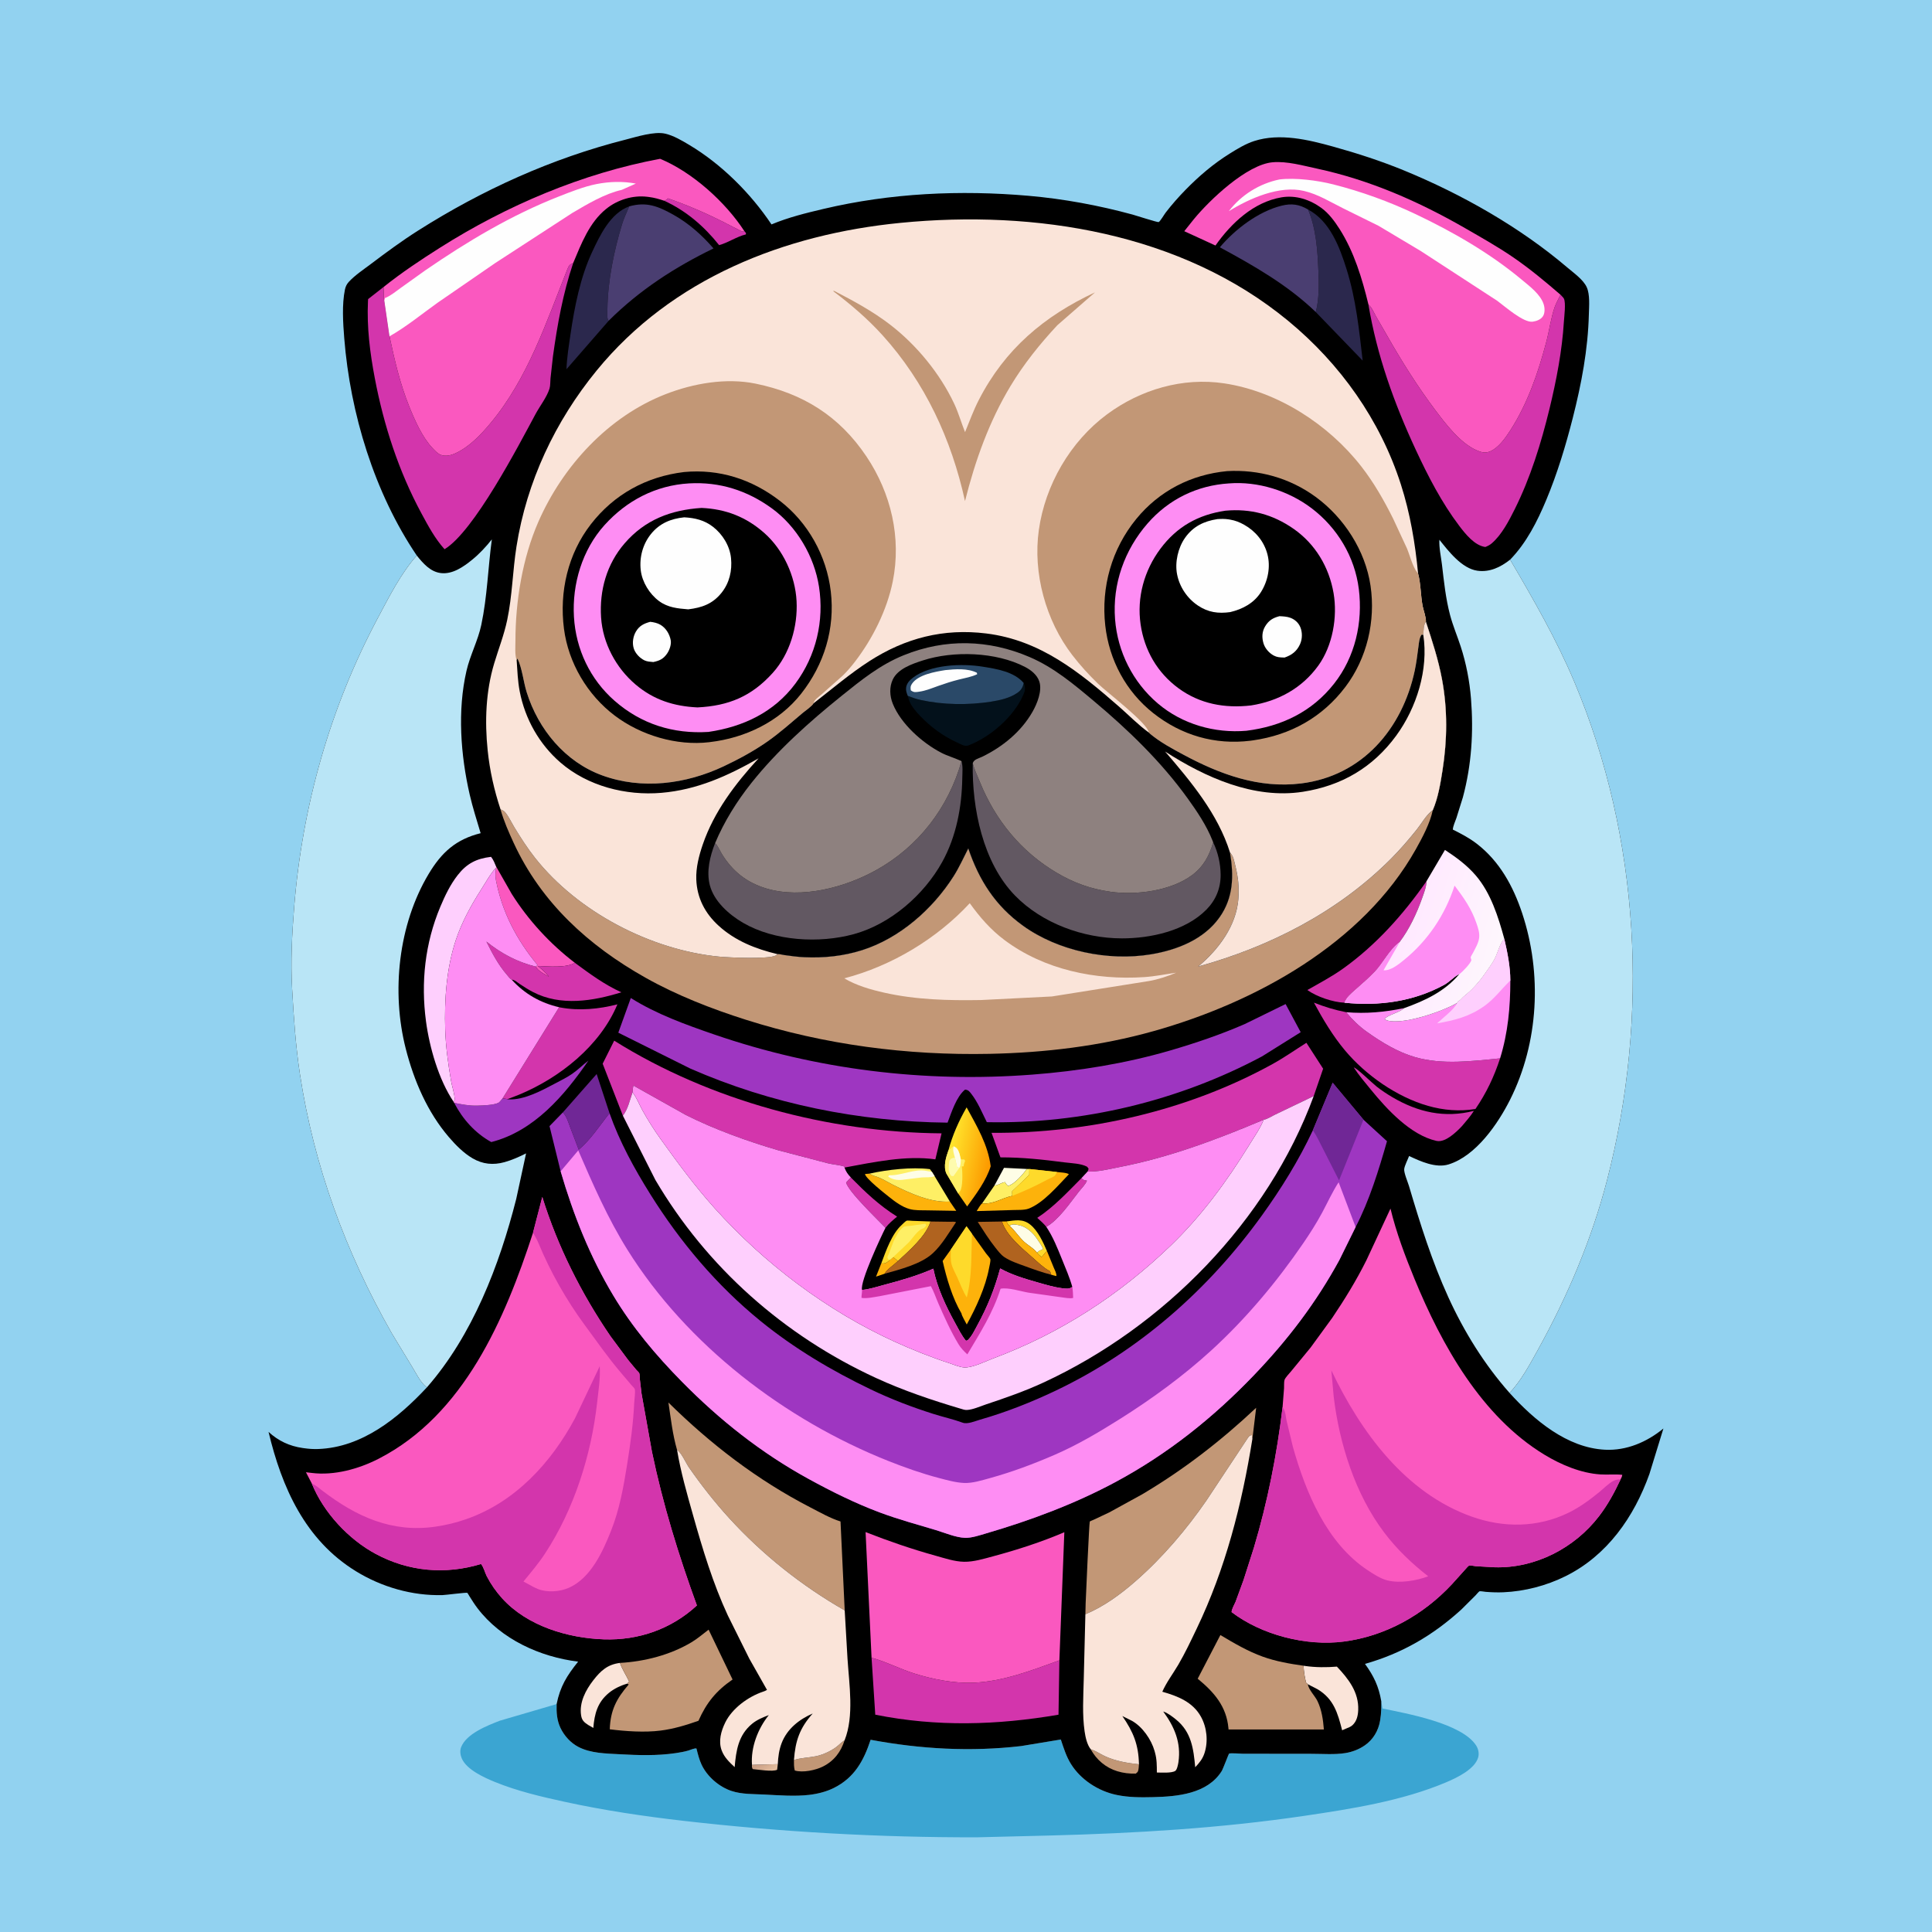 <svg version="1.1" xmlns="http://www.w3.org/2000/svg" style="display: block;" viewBox="0 0 2048 2048" width="1024" height="1024">
<defs>
	<linearGradient id="Gradient1" gradientUnits="userSpaceOnUse" x1="805.337" y1="1866.52" x2="816.157" y2="1879.05">
		<stop class="stop0" offset="0" stop-opacity="1" stop-color="rgb(201,157,132)"/>
		<stop class="stop1" offset="1" stop-opacity="1" stop-color="rgb(226,187,156)"/>
	</linearGradient>
	<linearGradient id="Gradient2" gradientUnits="userSpaceOnUse" x1="1048.41" y1="1230.75" x2="1006.74" y2="1222.64">
		<stop class="stop0" offset="0" stop-opacity="1" stop-color="rgb(253,155,0)"/>
		<stop class="stop1" offset="1" stop-opacity="1" stop-color="rgb(255,228,44)"/>
	</linearGradient>
	<linearGradient id="Gradient3" gradientUnits="userSpaceOnUse" x1="1584.68" y1="1016.13" x2="1482.77" y2="985.65">
		<stop class="stop0" offset="0" stop-opacity="1" stop-color="rgb(254,246,253)"/>
		<stop class="stop1" offset="1" stop-opacity="1" stop-color="rgb(255,232,255)"/>
	</linearGradient>
</defs>
<path transform="translate(0,0)" fill="rgb(146,210,240)" d="M -0 -0 L 2048 0 L 2048 2048 L -0 2048 L -0 -0 z"/>
<path transform="translate(0,0)" fill="rgb(59,165,210)" d="M 1464.21 1803.45 L 1465.5 1811.08 C 1491.56 1816.5 1549.51 1826.77 1564.73 1850.22 C 1567.07 1853.83 1568.13 1858.61 1566.94 1862.86 C 1563.4 1875.53 1544.19 1884.58 1532.88 1889.36 C 1486.23 1909.07 1432.59 1917.49 1382.7 1924.86 C 1293.41 1938.04 1203.51 1943.37 1113.36 1945.71 L 1035.59 1947.63 C 931.84 1947.83 827.804 1942.02 724.755 1930.19 C 682.164 1925.31 640.148 1919.04 598.243 1909.92 C 573.522 1904.54 548.177 1898.56 524.698 1888.99 C 513.191 1884.3 494.837 1876.03 489.568 1864.17 C 487.954 1860.53 487.314 1855.88 488.786 1852.1 C 494.375 1837.77 516.554 1829.16 529.969 1823.98 L 590.056 1806.39 C 589.757 1815.11 590.311 1823.67 594.134 1831.68 C 598.166 1840.13 604.931 1847.59 613.295 1851.9 C 626.285 1858.59 642.164 1858.76 656.445 1859.54 C 676.633 1860.65 696.226 1861.32 716.329 1858.37 C 720.834 1857.71 725.427 1856.89 729.802 1855.62 C 731.878 1855.01 736.44 1852.89 738.291 1853.52 C 739.735 1859.31 741.146 1865.14 743.686 1870.58 C 749.592 1883.21 762.277 1894.16 775.439 1898.5 C 786.488 1902.14 798.449 1901.69 809.946 1902.27 C 825.423 1903.04 842.538 1904.44 857.882 1902.63 C 866.788 1901.57 875.925 1899.29 883.965 1895.28 C 905.742 1884.44 915.623 1866.35 922.887 1844.23 C 975.653 1854.12 1029.09 1857.12 1082.5 1850.89 L 1124.51 1843.95 C 1127.5 1852.87 1130.18 1861.69 1135.16 1869.76 C 1145.57 1886.59 1164.32 1898.67 1183.5 1902.67 C 1196.52 1905.39 1209.22 1905.36 1222.44 1905.04 C 1248.1 1904.41 1279.82 1901.6 1295.01 1877.5 C 1296.43 1875.26 1302.48 1859.1 1302.78 1858.95 C 1304.41 1858.09 1314.9 1859.02 1317.31 1859.03 L 1390.16 1859.12 C 1401.81 1859.1 1414.74 1860.18 1426.16 1858.33 C 1433.62 1857.12 1440.69 1854.38 1446.9 1850.05 C 1455.58 1844.01 1461.15 1834.6 1462.9 1824.22 L 1463.17 1822.5 C 1464.25 1816.1 1464.23 1809.92 1464.21 1803.45 z"/>
<path transform="translate(0,0)" fill="rgb(0,0,0)" d="M 441.797 588.893 C 396.814 522.337 371.267 438.279 364.916 358.5 C 363.625 342.294 362.366 322.961 365.645 306.954 C 366.274 303.886 367.538 301.19 369.674 298.871 C 376.218 291.773 385.301 285.765 393.021 279.936 C 409.331 267.62 425.803 255.446 443.074 244.498 C 511.224 201.295 584.956 167.825 663.264 147.986 C 674.554 145.126 693.408 139.033 705.024 141.657 C 713.954 143.675 722.903 149.006 730.707 153.664 C 764.7 173.951 795.766 204.894 817.805 237.89 C 835.813 230.37 854.074 225.917 872.977 221.449 C 944.067 204.645 1017.78 201.221 1090.5 207.57 C 1127.56 210.806 1164.82 217.709 1200.71 227.5 C 1203.4 228.234 1227.25 235.896 1228.24 235.425 C 1229.88 234.64 1234.09 227.392 1235.68 225.319 C 1242.11 216.968 1249.23 208.881 1256.6 201.351 C 1270.94 186.678 1286.11 173.71 1303.56 162.819 C 1311.7 157.74 1320.4 152.433 1329.59 149.475 C 1356.51 140.81 1386.82 148.081 1413.3 155.442 C 1438.96 162.578 1463.89 170.652 1488.55 180.791 C 1549.86 206.002 1611.12 240.742 1661.64 283.74 C 1668.21 289.332 1678.35 296.452 1681.98 304.403 C 1685.57 312.257 1684.48 324.525 1684.26 333.174 C 1683.32 370.487 1676.41 406.882 1667.23 442.956 C 1659.71 472.451 1650.89 501.766 1639.13 529.879 C 1629.62 552.641 1618.13 575.459 1600.79 593.253 C 1625.65 635.617 1649.86 677.652 1668.96 723 C 1738.65 888.449 1748.43 1077.71 1703.57 1250.95 C 1687.29 1313.81 1661.56 1374.31 1630.17 1431 C 1621.84 1446.05 1612.12 1464.14 1600.19 1476.55 C 1626.14 1505.22 1661.01 1534.76 1701.41 1536.77 C 1724.24 1537.92 1745.96 1528.55 1763.28 1514.27 L 1748.49 1562.37 C 1732.24 1608.03 1703.64 1649.02 1659.39 1670.9 C 1639.09 1680.94 1616.26 1686.89 1593.62 1687.88 C 1587.45 1688.14 1581.13 1687.92 1574.97 1687.43 C 1573.96 1687.35 1569.05 1686.52 1568.38 1686.79 C 1567.6 1687.11 1564.92 1690.37 1564.17 1691.14 L 1549.02 1706.21 C 1518.95 1733.6 1486.08 1752.71 1446.93 1763.79 C 1456.25 1776.63 1461.52 1787.58 1464.21 1803.45 C 1464.23 1809.92 1464.25 1816.1 1463.17 1822.5 L 1462.9 1824.22 C 1461.15 1834.6 1455.58 1844.01 1446.9 1850.05 C 1440.69 1854.38 1433.62 1857.12 1426.16 1858.33 C 1414.74 1860.18 1401.81 1859.1 1390.16 1859.12 L 1317.31 1859.03 C 1314.9 1859.02 1304.41 1858.09 1302.78 1858.95 C 1302.48 1859.1 1296.43 1875.26 1295.01 1877.5 C 1279.82 1901.6 1248.1 1904.41 1222.44 1905.04 C 1209.22 1905.36 1196.52 1905.39 1183.5 1902.67 C 1164.32 1898.67 1145.57 1886.59 1135.16 1869.76 C 1130.18 1861.69 1127.5 1852.87 1124.51 1843.95 L 1082.5 1850.89 C 1029.09 1857.12 975.653 1854.12 922.887 1844.23 C 915.623 1866.35 905.742 1884.44 883.965 1895.28 C 875.925 1899.29 866.788 1901.57 857.882 1902.63 C 842.538 1904.44 825.423 1903.04 809.946 1902.27 C 798.449 1901.69 786.488 1902.14 775.439 1898.5 C 762.277 1894.16 749.592 1883.21 743.686 1870.58 C 741.146 1865.14 739.735 1859.31 738.291 1853.52 C 736.44 1852.89 731.878 1855.01 729.802 1855.62 C 725.427 1856.89 720.834 1857.71 716.329 1858.37 C 696.226 1861.32 676.633 1860.65 656.445 1859.54 C 642.164 1858.76 626.285 1858.59 613.295 1851.9 C 604.931 1847.59 598.166 1840.13 594.134 1831.68 C 590.311 1823.67 589.757 1815.11 590.056 1806.39 C 593.82 1787.63 600.913 1776.3 612.838 1761.41 C 572.516 1756.38 531.4 1737.86 506.244 1704.89 C 503.135 1700.81 500.39 1696.48 497.677 1692.14 C 497.491 1691.84 495.64 1688.59 495.428 1688.5 C 494.049 1687.9 472.517 1690.78 469.094 1690.87 C 436.89 1691.71 404.498 1682.34 377.152 1665.49 C 323.496 1632.45 298.743 1576.85 284.673 1517.88 C 295.039 1527.38 306.792 1532.93 320.811 1534.94 L 322.5 1535.17 C 327.492 1535.89 332.209 1536.2 337.256 1536.02 C 383.924 1534.35 422.161 1503.15 452.507 1470.71 L 450.983 1469.49 C 445.441 1464.75 441.119 1455.82 437.308 1449.61 L 415.324 1413.4 C 366.624 1327.92 332.768 1236.05 317.948 1138.64 C 313.391 1108.68 311.381 1078.7 309.681 1048.48 C 308.034 1019.2 309.505 990.182 311.871 961 C 320.549 853.981 349.993 749.913 400.538 655.03 C 412.438 632.691 424.924 607.826 441.797 588.893 z"/>
<path transform="translate(0,0)" fill="url(#Gradient1)" d="M 797.159 1870.92 L 799.439 1870.73 L 824.495 1870.09 L 823.794 1876 C 819.172 1878.44 803.495 1875.77 797.873 1875.31 C 796.985 1873.27 796.975 1873.01 797.159 1870.92 z"/>
<path transform="translate(0,0)" fill="rgb(253,178,11)" d="M 943.288 1335.7 L 946.771 1332.58 L 951.861 1336.77 C 947.572 1340.94 940.496 1345.26 937.684 1350.21 L 928.626 1353.29 L 934.202 1339.18 L 935.42 1339.32 C 939.001 1339.51 940.762 1337.89 943.288 1335.7 z"/>
<path transform="translate(0,0)" fill="rgb(254,218,43)" d="M 1066.87 1294.79 C 1076.32 1293.52 1084.2 1291.75 1092.16 1298.15 C 1100.29 1304.69 1105.82 1316.89 1109.87 1326.28 C 1106.96 1328.27 1106.69 1330.48 1104 1332.49 C 1102.1 1331.04 1100.62 1329.58 1099.05 1327.78 L 1101.78 1325.86 C 1103.39 1325.12 1104.16 1325.01 1105.66 1323.94 C 1104.18 1319.97 1101.34 1316.4 1099.01 1312.85 C 1094.94 1306.64 1087.81 1300.27 1080.41 1298.84 C 1076.41 1298.07 1073.57 1297.12 1070.13 1299.37 C 1068.69 1298.85 1067.66 1296.16 1066.87 1294.79 z"/>
<path transform="translate(0,0)" fill="rgb(254,253,230)" d="M 1054.11 1256.78 L 1064.28 1237.95 L 1088.47 1239.15 C 1084.33 1244.95 1075.6 1255.22 1068.52 1257.22 L 1066.4 1254.99 L 1065.46 1253.11 C 1061.25 1253.64 1058.49 1256.51 1054.11 1256.78 z"/>
<path transform="translate(0,0)" fill="rgb(254,253,230)" d="M 1070.13 1299.37 C 1073.57 1297.12 1076.41 1298.07 1080.41 1298.84 C 1087.81 1300.27 1094.94 1306.64 1099.01 1312.85 C 1101.34 1316.4 1104.18 1319.97 1105.66 1323.94 C 1104.16 1325.01 1103.39 1325.12 1101.78 1325.86 L 1099.05 1327.78 C 1096.52 1323.81 1089 1319.57 1085.27 1316.03 C 1079.8 1310.83 1075.87 1304.45 1070.13 1299.37 z"/>
<path transform="translate(0,0)" fill="rgb(194,151,118)" d="M 1156.2 1854.28 L 1158.01 1854.92 C 1162.86 1856.71 1167.25 1859.82 1172 1861.95 C 1183.08 1866.92 1195.35 1868.99 1207.35 1870.22 L 1207.05 1874 C 1206.58 1877.25 1206.65 1878.13 1204 1880.1 C 1197.28 1880.29 1190.85 1879.54 1184.4 1877.58 C 1172.12 1873.85 1162.3 1865.43 1156.2 1854.28 z"/>
<path transform="translate(0,0)" fill="rgb(254,239,101)" d="M 1088.47 1239.15 L 1091.14 1239.2 L 1091.09 1245.5 L 1072.93 1262.85 L 1073.03 1267.69 C 1061.49 1270.02 1053.57 1276.72 1041.03 1275.7 L 1054.11 1256.78 C 1058.49 1256.51 1061.25 1253.64 1065.46 1253.11 L 1066.4 1254.99 L 1068.52 1257.22 C 1075.6 1255.22 1084.33 1244.95 1088.47 1239.15 z"/>
<path transform="translate(0,0)" fill="rgb(253,178,11)" d="M 1062.08 1294.85 L 1066.87 1294.79 C 1067.66 1296.16 1068.69 1298.85 1070.13 1299.37 C 1075.87 1304.45 1079.8 1310.83 1085.27 1316.03 C 1089 1319.57 1096.52 1323.81 1099.05 1327.78 C 1100.62 1329.58 1102.1 1331.04 1104 1332.49 C 1106.69 1330.48 1106.96 1328.27 1109.87 1326.28 L 1116.96 1343.57 C 1118.15 1346.45 1119.99 1349.53 1119.84 1352.67 C 1117.93 1352.25 1116.18 1351.87 1114.33 1351.25 L 1113.08 1347.55 L 1112.08 1347.06 C 1105.72 1343.5 1099.75 1337.65 1094.3 1332.84 C 1082.6 1322.52 1067.19 1310.11 1062.08 1294.85 z"/>
<path transform="translate(0,0)" fill="rgb(194,151,118)" d="M 841.616 1865.72 C 849.16 1863.25 857.235 1863.25 865 1861.66 C 873.037 1860.01 883.411 1855.11 889.423 1849.47 C 890.816 1848.16 892.132 1846.97 893.689 1845.86 L 895.33 1844.7 C 891.353 1857.13 884.2 1866.62 872.368 1872.58 C 864.643 1876.47 850.987 1879.39 842.5 1876.82 C 841.513 1873.09 841.602 1869.56 841.616 1865.72 z"/>
<path transform="translate(0,0)" fill="rgb(211,53,172)" d="M 1146.36 1248.91 C 1148.41 1251.12 1149.33 1250.94 1152.21 1251.5 C 1150.38 1256.04 1146.43 1259.62 1143.42 1263.46 C 1134.31 1275.07 1122.1 1293.26 1109.12 1300.44 C 1106.2 1296.93 1102.93 1294.01 1099.52 1290.99 C 1117.04 1279.51 1131.65 1263.7 1146.36 1248.91 z"/>
<path transform="translate(0,0)" fill="rgb(211,53,172)" d="M 901.92 1248.17 C 917.534 1263.98 932.046 1277.83 950.96 1289.68 C 946.501 1293.4 942.205 1296.89 938.655 1301.53 C 930.506 1292.96 899.246 1263.16 896.906 1253.5 L 901.92 1248.17 z"/>
<path transform="translate(0,0)" fill="rgb(211,53,172)" d="M 708.009 210.248 C 727.876 217.133 747.663 225.628 766.424 235.106 L 783.253 243.717 C 783.708 243.947 786.659 245.553 787.018 245.546 C 787.697 245.534 788.284 245.056 788.918 244.81 L 790.784 247.078 L 790.626 248.5 C 780.674 250.898 772.064 257.2 762.304 259.845 C 746.411 239.882 727.351 223.46 704.136 212.817 C 705.987 212.04 706.724 211.855 708.009 210.248 z"/>
<path transform="translate(0,0)" fill="rgb(254,218,43)" d="M 934.202 1339.18 C 939.192 1325.94 945.286 1308 955.899 1298.43 C 957.168 1297.29 959.568 1294.67 961.023 1294 C 961.88 1293.61 966.213 1294.11 967.3 1294.14 L 986.389 1294.84 C 981.886 1310.08 963.516 1325.98 951.861 1336.77 L 946.771 1332.58 L 943.288 1335.7 C 940.762 1337.89 939.001 1339.51 935.42 1339.32 L 934.202 1339.18 z"/>
<path transform="translate(0,0)" fill="rgb(254,239,101)" d="M 943.288 1335.7 L 941.259 1334.71 L 940.627 1332.5 C 944.184 1325.67 945.64 1317.81 949.541 1311.24 L 950.186 1310.18 C 951.254 1308.33 952.212 1306.33 953.591 1304.68 C 954.518 1303.58 956.929 1300.93 958.236 1300.34 C 959.861 1299.61 963.34 1299.7 965.272 1299.43 L 980.899 1297.22 L 981.903 1299 L 979.5 1301.88 C 972.821 1303.33 967.724 1312.5 962.975 1317.34 L 946.771 1332.58 L 943.288 1335.7 z"/>
<path transform="translate(0,0)" fill="rgb(253,178,11)" d="M 1006.93 1273.72 L 1013.66 1283.52 L 982.751 1283.01 C 976.909 1282.89 969.878 1283.23 964.233 1281.65 C 956.135 1279.38 949.046 1274.03 942.555 1268.86 C 938.718 1265.8 917.469 1249.21 916.927 1244.5 L 921.624 1244.11 C 923.836 1245.42 925.564 1246.26 928.038 1246.96 C 934.177 1248.71 940.388 1252.82 946.119 1255.69 C 964.203 1264.74 986.343 1275.07 1006.93 1273.72 z"/>
<path transform="translate(0,0)" fill="rgb(176,99,31)" d="M 986.389 1294.84 L 1007.01 1295.13 C 1008.72 1295.15 1011.98 1294.73 1013.42 1295.6 C 1005.95 1306.57 998.675 1319.36 988.914 1328.41 C 976.297 1340.1 953.87 1345.67 937.684 1350.21 C 940.496 1345.26 947.572 1340.94 951.861 1336.77 C 963.516 1325.98 981.886 1310.08 986.389 1294.84 z"/>
<path transform="translate(0,0)" fill="rgb(176,99,31)" d="M 1114.33 1351.25 C 1104.83 1348.9 1095.19 1345.35 1086 1342.01 C 1078.92 1339.44 1070.72 1336.72 1064.46 1332.45 C 1060.86 1330 1057.81 1325.88 1055.11 1322.5 C 1048.23 1313.86 1042.45 1304.52 1036.44 1295.26 L 1062.08 1294.85 C 1067.19 1310.11 1082.6 1322.52 1094.3 1332.84 C 1099.75 1337.65 1105.72 1343.5 1112.08 1347.06 L 1113.08 1347.55 L 1114.33 1351.25 z"/>
<path transform="translate(0,0)" fill="rgb(250,228,217)" d="M 664.837 1784.76 C 657.986 1786.67 650.892 1790.07 645.417 1794.58 C 633.314 1804.55 630.162 1816.82 628.952 1831.68 L 623.437 1828.51 C 619.109 1825.64 616.799 1823.61 615.985 1818.31 C 613.893 1804.69 620.865 1791.5 628.944 1781.12 C 636.872 1770.93 644.045 1764.42 657.17 1762.76 C 659.527 1769.65 663.895 1775.83 666.923 1782.5 L 664.837 1784.76 z"/>
<path transform="translate(0,0)" fill="rgb(254,239,101)" d="M 921.624 1244.11 C 940.771 1239.84 966.282 1236.94 985.742 1239.33 L 987.835 1242.16 L 990.726 1246.8 L 1006.93 1273.72 C 986.343 1275.07 964.203 1264.74 946.119 1255.69 C 940.388 1252.82 934.177 1248.71 928.038 1246.96 C 925.564 1246.26 923.836 1245.42 921.624 1244.11 z"/>
<path transform="translate(0,0)" fill="rgb(254,253,230)" d="M 990.726 1246.8 C 986.472 1248.48 981.529 1247.77 977 1248.13 L 956.048 1250.71 C 951.3 1251.23 945.303 1250.23 941.487 1247.19 L 942.5 1245.79 C 955.699 1246.44 969.292 1238.51 982.303 1241.23 L 987.835 1242.16 L 990.726 1246.8 z"/>
<path transform="translate(0,0)" fill="rgb(253,178,11)" d="M 1091.14 1239.2 L 1120.48 1242.39 C 1123.68 1242.85 1130.64 1242.94 1133.09 1244.73 C 1121.51 1256.7 1106.1 1275.26 1090.35 1281.21 C 1085.79 1282.94 1078.6 1282.49 1073.67 1282.69 L 1036.31 1283.77 L 1035.33 1283.78 C 1036.67 1281.85 1039.26 1276.85 1041.03 1275.7 C 1053.57 1276.72 1061.49 1270.02 1073.03 1267.69 L 1072.93 1262.85 L 1091.09 1245.5 L 1091.14 1239.2 z"/>
<path transform="translate(0,0)" fill="rgb(254,218,43)" d="M 1091.14 1239.2 L 1120.48 1242.39 C 1119.88 1243.38 1118.79 1245.85 1117.98 1246.5 C 1116.04 1248.07 1112.43 1249.26 1110.14 1250.5 C 1098.07 1257.04 1085.81 1262.67 1073.03 1267.69 L 1072.93 1262.85 L 1091.09 1245.5 L 1091.14 1239.2 z"/>
<path transform="translate(0,0)" fill="rgb(112,39,150)" d="M 596.67 1179.19 L 632.477 1138.52 L 646.128 1180.05 C 635.898 1192.81 626.054 1208.26 613.471 1218.73 L 604.626 1195.5 C 602.565 1189.97 600.739 1183.57 596.67 1179.19 z"/>
<path transform="translate(0,0)" fill="rgb(250,228,217)" d="M 1381.81 1765.74 L 1383.61 1766.01 C 1394.39 1767.58 1406.29 1767.6 1417.16 1766.68 C 1429.37 1779.56 1440.51 1793.83 1439.77 1812.64 C 1439.53 1818.63 1438.23 1824.61 1433.62 1828.83 C 1431.73 1830.55 1429.35 1831.35 1427.03 1832.31 L 1422.72 1834.18 C 1418.03 1815.87 1413.81 1800.99 1396.73 1790.71 L 1386.41 1785.39 L 1384.5 1783.69 C 1382.97 1777.59 1382.09 1772.02 1381.81 1765.74 z"/>
<path transform="translate(0,0)" fill="rgb(211,53,172)" d="M 1435.04 1131.5 C 1438.77 1132.53 1454.69 1148.21 1459.36 1151.87 C 1464.53 1155.93 1470.08 1159.59 1475.74 1162.94 C 1503.04 1179.07 1531.46 1185.47 1562.39 1177.56 C 1558.74 1183.34 1554.16 1188.47 1549.77 1193.7 C 1546.04 1197.66 1541.96 1201.55 1537.5 1204.7 C 1533.42 1207.58 1527.84 1210.55 1522.72 1209.4 C 1495.2 1203.21 1470.28 1175.99 1453.16 1155.05 C 1446.93 1147.43 1440.37 1139.77 1435.04 1131.5 z"/>
<path transform="translate(0,0)" fill="rgb(250,88,191)" d="M 525.96 918.733 L 526.406 919.429 L 542.455 947.612 C 560.128 975.58 583.06 1000.53 609.366 1020.61 C 600.267 1026.3 580.777 1024.36 570.101 1023.98 C 574.334 1027.52 578.546 1030.85 581.835 1035.33 C 577.471 1032.8 570.097 1029.28 568.012 1024.69 L 569.826 1023 C 547.822 996.514 532.235 966.935 525.737 933 C 524.82 928.213 525.298 924.402 525.944 919.625 L 525.96 918.733 z"/>
<path transform="translate(0,0)" fill="rgb(253,178,11)" d="M 1007.92 1324.58 L 1024.55 1299.88 L 1030.28 1307.77 L 1045.18 1328.6 C 1046.18 1329.95 1049.6 1333.64 1049.81 1334.86 C 1050.18 1337 1048.87 1342.07 1048.44 1344.33 C 1044.64 1364.56 1034.68 1386.16 1024.8 1404.02 C 1023.86 1402.1 1019.07 1393.94 1019.27 1392.44 C 1009.56 1376.07 1003.45 1355.18 999.25 1336.7 L 1007.92 1324.58 z"/>
<path transform="translate(0,0)" fill="rgb(254,218,43)" d="M 1007.92 1324.58 L 1024.55 1299.88 L 1030.28 1307.77 C 1029.55 1330.26 1030.51 1353.49 1024.8 1375.33 C 1020.68 1368.64 1017.79 1360.9 1014.59 1353.71 C 1012.66 1349.4 1009.7 1344.35 1008.59 1339.8 C 1007.45 1335.12 1007.86 1329.4 1007.92 1324.58 z"/>
<path transform="translate(0,0)" fill="url(#Gradient2)" d="M 1005.42 1219.31 C 1009.62 1203.32 1016.43 1188.15 1024.66 1173.85 C 1035.45 1193.62 1047.34 1213.56 1050.19 1236.28 C 1045.38 1251.63 1034.64 1265.95 1025.21 1278.87 L 1015.67 1265.08 L 1003.21 1243.99 C 999.78 1236.45 1002.78 1226.67 1005.42 1219.31 z"/>
<path transform="translate(0,0)" fill="rgb(254,239,101)" d="M 1005.42 1219.31 L 1007.47 1217.96 C 1008.86 1216.63 1009.27 1216.1 1010.96 1215.15 C 1014.85 1216.89 1015.64 1218.95 1017.11 1223 L 1018.57 1229.07 L 1022 1228.99 L 1023.05 1230.5 C 1022.26 1232.64 1021.67 1234.01 1021.5 1236.3 L 1019.47 1236.5 L 1019.62 1237.46 C 1020.36 1242.68 1020.7 1258.58 1017.68 1262.79 L 1015.67 1265.08 L 1003.21 1243.99 C 999.78 1236.45 1002.78 1226.67 1005.42 1219.31 z"/>
<path transform="translate(0,0)" fill="rgb(254,253,230)" d="M 1010.96 1215.15 C 1014.85 1216.89 1015.64 1218.95 1017.11 1223 L 1018.57 1229.07 C 1018.31 1232.16 1018.47 1235.22 1016.95 1237.97 L 1014.52 1237.1 L 1012.24 1227.11 C 1011.17 1222.89 1009.59 1219.37 1010.96 1215.15 z"/>
<path transform="translate(0,0)" fill="rgb(254,251,174)" d="M 1012.24 1227.11 L 1014.52 1237.1 L 1016.95 1237.97 L 1010.73 1246.73 L 1008.5 1246.57 L 1007.55 1245.44 C 1004.63 1241.62 1005.81 1234.96 1006.31 1230.5 C 1008.38 1227.6 1008.9 1227.9 1012.24 1227.11 z"/>
<path transform="translate(0,0)" fill="rgb(211,53,172)" d="M 1425.19 1062.91 C 1412.94 1062.4 1395.76 1056.58 1385.85 1049.48 C 1398.53 1042.25 1411.6 1035.36 1423.5 1026.89 C 1458.61 1001.87 1487.69 969.235 1512.2 934.048 C 1511.94 940.416 1509.65 946.135 1507.54 952.07 C 1501.77 968.307 1493.94 984.991 1483.52 998.784 C 1473 1006.44 1466.22 1020.84 1457.24 1030.34 C 1450.9 1037.05 1443.62 1043.07 1436.77 1049.25 C 1432.22 1053.36 1427.45 1057.03 1425.19 1062.91 z"/>
<path transform="translate(0,0)" fill="rgb(211,53,172)" d="M 542.4 1038.5 C 540.652 1037.61 538.601 1034.72 537.263 1033.18 C 528.199 1022.74 521.728 1010.4 515.599 998.097 C 531.493 1010.88 548.174 1019.71 568.012 1024.69 C 570.097 1029.28 577.471 1032.8 581.835 1035.33 C 578.546 1030.85 574.334 1027.52 570.101 1023.98 C 580.777 1024.36 600.267 1026.3 609.366 1020.61 C 625.117 1032.2 640.767 1043.79 658.683 1051.87 C 628.594 1061.25 594.313 1066.82 565.062 1051.64 C 560.163 1049.09 555.458 1046.12 550.881 1043.04 C 548.224 1041.26 545.601 1038.66 542.4 1038.5 z"/>
<path transform="translate(0,0)" fill="rgb(158,54,193)" d="M 537.689 1165.26 L 539.411 1165.38 C 555.322 1166.19 574.064 1156.16 587.801 1148.87 C 594.139 1145.51 600.677 1142.34 606.593 1138.26 C 612.669 1134.07 617.923 1128.76 623.77 1124.24 C 598.304 1161.23 566.17 1199.04 520.792 1210.64 C 503.632 1201.15 490.476 1186.4 481.44 1169.09 C 489.563 1170.71 497.68 1172.27 506 1172 C 511.892 1171.8 523.302 1171.56 528.5 1168.94 C 529.678 1168.34 531.761 1165.41 532.765 1164.33 C 533.789 1164.49 537.039 1164.67 537.689 1165.26 z"/>
<path transform="translate(0,0)" fill="rgb(43,40,77)" d="M 1386.62 222.106 C 1409.78 234.377 1420.14 261.978 1427.56 285.809 C 1437.44 317.548 1440.69 349.418 1444.49 382.267 L 1394.77 330.776 C 1398.47 317.23 1398.12 300.578 1397.54 286.652 C 1396.63 265.024 1395.1 242.28 1386.62 222.106 z"/>
<path transform="translate(0,0)" fill="rgb(43,40,77)" d="M 645.218 340.016 L 600.484 391.402 C 600.939 378.93 602.97 366.549 604.775 354.212 C 609.011 325.269 615.158 293.991 627.587 267.339 C 636.033 249.228 647.082 226.038 667.001 218.765 C 664.371 225.232 661.369 231.163 659.335 237.882 C 650.829 265.975 644.294 297.775 643.896 327.179 C 643.848 330.66 643.133 336.072 644.604 339.102 L 645.218 340.016 z"/>
<path transform="translate(0,0)" fill="rgb(211,53,172)" d="M 592.696 1067.71 L 593.999 1067.97 C 614.003 1071.71 634.876 1069.71 654.475 1064.65 C 636.214 1108.53 593.324 1142.6 550.15 1160.43 L 537.689 1165.26 C 537.039 1164.67 533.789 1164.49 532.765 1164.33 L 592.696 1067.71 z"/>
<path transform="translate(0,0)" fill="rgb(254,207,253)" d="M 480.798 1167.89 C 465.07 1144.54 455.28 1110.43 451.578 1082.71 C 446.041 1041.24 450.51 999.947 466.735 961.269 C 471.669 949.506 477.32 937.694 485.222 927.601 C 494.863 915.285 505.071 910.131 520.543 908.287 C 523.084 911.441 524.42 915.036 525.96 918.733 L 525.944 919.625 C 519.792 926.231 514.618 935.797 509.721 943.446 C 499.298 959.729 489.484 977.693 483.345 996.062 C 473.243 1026.29 470.941 1059.87 471.944 1091.56 C 472.514 1109.58 475.049 1127.6 478.065 1145.36 C 479.089 1151.38 481.333 1157.56 481.859 1163.57 C 482.051 1165.77 482.106 1166.04 480.798 1167.89 z"/>
<path transform="translate(0,0)" fill="rgb(74,62,113)" d="M 1394.77 330.776 C 1364.99 302.107 1329.16 281.666 1293.08 262.156 C 1309.17 243.037 1333.88 224.167 1358.53 218.033 C 1369.09 215.403 1377.36 216.6 1386.62 222.106 C 1395.1 242.28 1396.63 265.024 1397.54 286.652 C 1398.12 300.578 1398.47 317.23 1394.77 330.776 z"/>
<path transform="translate(0,0)" fill="rgb(74,62,113)" d="M 667.001 218.765 C 685.489 213.525 697.974 218.773 714.003 227.74 C 730.241 236.824 744.244 249.321 756.355 263.348 C 715.077 283.391 677.858 307.555 645.218 340.016 L 644.604 339.102 C 643.133 336.072 643.848 330.66 643.896 327.179 C 644.294 297.775 650.829 265.975 659.335 237.882 C 661.369 231.163 664.371 225.232 667.001 218.765 z"/>
<path transform="translate(0,0)" fill="rgb(211,53,172)" d="M 1590.16 1121.9 C 1583.72 1141.51 1575.69 1158.47 1564.04 1175.56 C 1547.27 1178.38 1530.01 1176.93 1513.69 1172.25 C 1480.72 1162.82 1447.74 1139.74 1425.78 1113.52 C 1412.82 1098.05 1402.41 1080.53 1392.82 1062.84 C 1404.24 1067.35 1414.92 1070.6 1426.96 1072.98 C 1433.32 1080.7 1440.84 1088.04 1449 1093.82 C 1464.54 1104.84 1481.39 1115.16 1499.82 1120.54 C 1528.94 1129.03 1560.52 1124.74 1590.16 1121.9 z"/>
<path transform="translate(0,0)" fill="rgb(194,151,118)" d="M 657.17 1762.76 C 683.2 1761.32 710.521 1754.33 733.047 1740.85 C 739.49 1737 745.167 1732.02 751.152 1727.51 L 776.557 1780.36 C 759.265 1792.25 748.926 1804.88 740.384 1824.12 C 727.077 1828.77 714.211 1832.71 700.157 1834.5 C 683.356 1836.64 663.059 1835.25 646.371 1833.11 C 647.077 1812.93 653.432 1800.69 666.447 1785.62 L 664.837 1784.76 L 666.923 1782.5 C 663.895 1775.83 659.527 1769.65 657.17 1762.76 z"/>
<path transform="translate(0,0)" fill="rgb(194,151,118)" d="M 1386.41 1785.39 C 1387.08 1791.09 1393.94 1797.73 1396.55 1803.16 C 1401.09 1812.56 1402.57 1823.03 1403.36 1833.33 L 1302.3 1833.3 L 1302.2 1832.06 C 1300.17 1808.8 1286.92 1793.72 1269.6 1779.51 L 1293.66 1733.21 C 1308.07 1741.83 1322.9 1750.52 1338.76 1756.2 C 1352.72 1761.19 1367.19 1763.7 1381.81 1765.74 C 1382.09 1772.02 1382.97 1777.59 1384.5 1783.69 L 1386.41 1785.39 z"/>
<path transform="translate(0,0)" fill="rgb(254,141,243)" d="M 1594.61 995.117 C 1597.94 1009.55 1600.98 1024.48 1601.01 1039.35 C 1601.05 1067.56 1598.52 1094.8 1590.16 1121.9 C 1560.52 1124.74 1528.94 1129.03 1499.82 1120.54 C 1481.39 1115.16 1464.54 1104.84 1449 1093.82 C 1440.84 1088.04 1433.32 1080.7 1426.96 1072.98 C 1448.23 1074.75 1467.51 1072.91 1488.36 1068.69 C 1483.54 1073.48 1469.98 1076.02 1467.76 1080.5 L 1470.09 1081.61 C 1487.3 1086.86 1529.91 1071.91 1544.83 1063.04 L 1545.5 1061.62 C 1548.5 1060.28 1549.99 1057.58 1552.5 1055.64 C 1560.5 1049.48 1568.91 1039.89 1574.65 1031.43 C 1577.95 1026.58 1581.66 1021.76 1584.41 1016.55 C 1587.86 1009.99 1589.7 1000.46 1594.61 995.117 z"/>
<path transform="translate(0,0)" fill="rgb(254,207,253)" d="M 1594.61 995.117 C 1597.94 1009.55 1600.98 1024.48 1601.01 1039.35 C 1591.4 1048.56 1584.09 1058.99 1572.97 1066.79 C 1557.5 1077.64 1541.76 1081.7 1523.38 1084.78 C 1529.51 1078.97 1541.2 1070.33 1544.83 1063.04 L 1545.5 1061.62 C 1548.5 1060.28 1549.99 1057.58 1552.5 1055.64 C 1560.5 1049.48 1568.91 1039.89 1574.65 1031.43 C 1577.95 1026.58 1581.66 1021.76 1584.41 1016.55 C 1587.86 1009.99 1589.7 1000.46 1594.61 995.117 z"/>
<path transform="translate(0,0)" fill="rgb(211,53,172)" d="M 923.891 1757.3 L 925.825 1757.83 C 940.397 1761.98 954.411 1769.33 969 1773.93 C 988.843 1780.18 1011.55 1784.63 1032.36 1783.72 C 1063.54 1782.36 1093.91 1770.59 1122.98 1760.05 L 1122.06 1817.66 C 1056.76 1828.79 993.112 1830.7 927.814 1817.64 L 923.891 1757.3 z"/>
<path transform="translate(0,0)" fill="rgb(194,151,118)" d="M 1150.55 1711.18 L 1150.83 1699.52 C 1151.01 1693.57 1154.59 1613.78 1155.21 1612.89 C 1155.42 1612.59 1158.85 1611.22 1159.4 1610.96 L 1175.78 1603.25 L 1210.64 1584.11 C 1254.6 1558.07 1294.4 1527.29 1331.58 1492.29 L 1327.59 1525.29 L 1326.98 1521.19 C 1324.35 1521.62 1323.98 1522.65 1322.5 1524.68 L 1278.92 1590.5 C 1257.41 1621.65 1232.48 1650.91 1204 1675.9 C 1188.13 1689.83 1170.15 1703.03 1150.55 1711.18 z"/>
<path transform="translate(0,0)" fill="rgb(194,151,118)" d="M 717.711 1537.01 C 713.014 1520.94 711.036 1503.31 708.565 1486.75 C 753.348 1530.91 802.81 1568.92 858.842 1597.82 C 869.001 1603.06 880.144 1609.44 890.99 1612.83 L 895.421 1707.09 C 849.746 1680.98 808.105 1647.87 772.656 1608.95 C 757.534 1592.35 743.135 1573.99 730.328 1555.53 C 727.274 1551.13 721.827 1538.95 717.711 1537.01 z"/>
<path transform="translate(0,0)" fill="rgb(211,53,172)" d="M 660.29 1182.7 L 638.851 1127.57 L 651.068 1103.15 C 752.719 1166.82 878.645 1200.49 998.102 1201.39 L 991.521 1228.96 C 960.148 1224.54 926.037 1231.96 895.207 1237.66 L 895.183 1236.6 C 889.892 1234.89 883.496 1234.54 877.946 1233.22 L 824.557 1219.23 C 791.654 1209.52 757.679 1197.31 727 1181.92 L 671.5 1150.76 C 670.811 1153.1 670.696 1155.48 670.498 1157.9 C 667.516 1166.4 665.785 1175.46 660.29 1182.7 z"/>
<path transform="translate(0,0)" fill="url(#Gradient3)" d="M 1512.2 934.048 L 1531.71 900.949 C 1543.78 908.902 1554.87 916.966 1564.35 927.996 C 1580.35 946.616 1588.21 971.884 1594.61 995.117 C 1589.7 1000.46 1587.86 1009.99 1584.41 1016.55 C 1581.66 1021.76 1577.95 1026.58 1574.65 1031.43 C 1568.91 1039.89 1560.5 1049.48 1552.5 1055.64 C 1549.99 1057.58 1548.5 1060.28 1545.5 1061.62 L 1544.83 1063.04 C 1529.91 1071.91 1487.3 1086.86 1470.09 1081.61 L 1467.76 1080.5 C 1469.98 1076.02 1483.54 1073.48 1488.36 1068.69 C 1510.61 1060.75 1531.66 1050.92 1547.16 1032.34 L 1545.44 1033.32 C 1540.18 1036.41 1536.18 1041.1 1530.68 1044.09 C 1498.15 1061.79 1461.6 1066.69 1425.19 1062.91 C 1427.45 1057.03 1432.22 1053.36 1436.77 1049.25 C 1443.62 1043.07 1450.9 1037.05 1457.24 1030.34 C 1466.22 1020.84 1473 1006.44 1483.52 998.784 C 1493.94 984.991 1501.77 968.307 1507.54 952.07 C 1509.65 946.135 1511.94 940.416 1512.2 934.048 z"/>
<path transform="translate(0,0)" fill="rgb(254,141,243)" d="M 1483.52 998.784 L 1483.01 999.924 L 1466.63 1028.5 C 1473.97 1029.27 1482.67 1022.19 1488.2 1017.69 C 1513.67 996.993 1531.83 969.871 1541.91 938.769 C 1551.67 951.698 1559.73 963.053 1565.04 978.5 C 1566.82 983.659 1568.66 988.865 1567.92 994.394 C 1567.18 999.894 1563.85 1005.31 1561.37 1010.2 C 1560.76 1011.39 1559.02 1013.9 1558.92 1015 C 1558.89 1015.35 1559.76 1017.49 1559.7 1017.77 C 1558.98 1021.25 1550.52 1029.92 1547.6 1032.2 L 1547.16 1032.34 L 1545.44 1033.32 C 1540.18 1036.41 1536.18 1041.1 1530.68 1044.09 C 1498.15 1061.79 1461.6 1066.69 1425.19 1062.91 C 1427.45 1057.03 1432.22 1053.36 1436.77 1049.25 C 1443.62 1043.07 1450.9 1037.05 1457.24 1030.34 C 1466.22 1020.84 1473 1006.44 1483.52 998.784 z"/>
<path transform="translate(0,0)" fill="rgb(211,53,172)" d="M 1152.94 1241.82 L 1153.99 1239 L 1152.5 1236.85 C 1146.04 1233.27 1135.82 1233.12 1128.54 1232.17 C 1105.62 1229.18 1083.7 1226.81 1060.52 1226.85 L 1051.08 1200.85 C 1153.41 1201.55 1259.37 1177.42 1349.26 1127.75 C 1361.46 1121.01 1373.04 1112.84 1384.84 1105.41 L 1402.58 1132.87 L 1392.58 1161.93 L 1351.59 1181.57 C 1348.78 1182.91 1342.48 1186.8 1339.55 1186.97 C 1289.06 1208.23 1239.78 1226.86 1185.74 1237.34 C 1175.44 1239.34 1163.42 1242.41 1152.94 1241.82 z"/>
<path transform="translate(0,0)" fill="rgb(211,53,172)" d="M 1654.18 312.424 C 1655.19 313.563 1657.12 315.213 1657.78 316.5 C 1660.07 320.977 1658.12 335.603 1657.79 341 C 1655.91 371.859 1649.82 403.335 1642.53 433.339 C 1633.68 469.724 1622.41 506.286 1605.63 539.891 C 1599.51 552.149 1591.89 566.839 1581.38 575.909 C 1579.24 577.762 1577.11 578.807 1574.5 579.847 C 1563.05 578.244 1553.43 566.083 1546.83 557.372 C 1528.27 532.895 1513.72 504.647 1500.81 476.878 C 1477.81 427.409 1459.62 376.839 1450.59 322.818 C 1454.25 325.913 1456.15 330.917 1458.47 335.081 L 1470.34 355.677 C 1486.07 383.292 1502.55 409.604 1521.68 435.027 C 1532.79 449.782 1547.66 469.314 1564.83 477.125 C 1569.72 479.346 1574.34 480.715 1579.5 478.51 C 1588.67 474.591 1595.85 464.195 1601.11 456.002 C 1619.47 427.399 1630.67 394.697 1639.24 362.012 C 1642.38 350.023 1643.97 337.296 1648 325.61 C 1649.57 321.085 1652.19 316.798 1654.18 312.424 z"/>
<path transform="translate(0,0)" fill="rgb(254,141,243)" d="M 480.798 1167.89 C 482.106 1166.04 482.051 1165.77 481.859 1163.57 C 481.333 1157.56 479.089 1151.38 478.065 1145.36 C 475.049 1127.6 472.514 1109.58 471.944 1091.56 C 470.941 1059.87 473.243 1026.29 483.345 996.062 C 489.484 977.693 499.298 959.729 509.721 943.446 C 514.618 935.797 519.792 926.231 525.944 919.625 C 525.298 924.402 524.82 928.213 525.737 933 C 532.235 966.935 547.822 996.514 569.826 1023 L 568.012 1024.69 C 548.174 1019.71 531.493 1010.88 515.599 998.097 C 521.728 1010.4 528.199 1022.74 537.263 1033.18 C 538.601 1034.72 540.652 1037.61 542.4 1038.5 C 556.255 1053.66 572.733 1063.04 592.696 1067.71 L 532.765 1164.33 C 531.761 1165.41 529.678 1168.34 528.5 1168.94 C 523.302 1171.56 511.892 1171.8 506 1172 C 497.68 1172.27 489.563 1170.71 481.44 1169.09 L 480.798 1167.89 z"/>
<path transform="translate(0,0)" fill="rgb(211,53,172)" d="M 412.895 356.485 C 418.313 381.892 424.001 406.53 433.742 430.712 C 439.734 445.587 447.535 463.538 458.707 475.243 C 461.116 477.766 464.038 481.006 467.378 482.211 C 472.397 484.021 478.112 482.659 482.781 480.506 C 497.403 473.765 509.28 461.289 519.5 449.114 C 559.393 401.589 578.995 341.673 601.643 284.885 C 603.058 281.338 604.119 280.287 607.616 278.786 C 596.664 311.373 590.857 343.82 586.15 377.746 L 583.549 401.184 C 583.22 404.566 583.487 408.76 582.5 411.947 C 579.692 421.013 572.318 430.352 567.734 438.861 C 549.231 473.203 502.381 563.414 471.242 582.199 C 461.197 571.136 453.857 557.399 446.794 544.316 C 422.615 499.524 406.819 450.915 397.324 401.004 C 392.189 374.01 388.768 347.01 390.064 319.475 L 390.2 317.061 L 406.586 304.254 L 407.069 318.44 L 407.411 318.759 L 412.895 356.485 z"/>
<path transform="translate(0,0)" fill="rgb(250,228,217)" d="M 717.711 1537.01 C 721.827 1538.95 727.274 1551.13 730.328 1555.53 C 743.135 1573.99 757.534 1592.35 772.656 1608.95 C 808.105 1647.87 849.746 1680.98 895.421 1707.09 L 898.42 1758.67 C 900.165 1785.65 905.54 1819.1 895.33 1844.7 L 893.689 1845.86 C 892.132 1846.97 890.816 1848.16 889.423 1849.47 C 883.411 1855.11 873.037 1860.01 865 1861.66 C 857.235 1863.25 849.16 1863.25 841.616 1865.72 C 843.138 1845.16 847.728 1831.86 861.524 1816.38 C 847.16 1822.59 834.327 1832.73 828.58 1847.75 C 825.818 1854.97 824.861 1862.43 824.495 1870.09 L 799.439 1870.73 L 797.159 1870.92 C 795.67 1852.3 803.513 1832.25 814.979 1818.07 C 808.765 1820.44 802.507 1822.95 797.315 1827.23 C 782.656 1839.3 780.329 1855.56 778.766 1873.22 C 773.181 1868.03 767.719 1862.84 765.002 1855.5 C 761.35 1845.64 764.347 1835 768.8 1825.91 C 776.137 1810.92 793.026 1798.63 808.613 1793.33 C 810.411 1792.72 811.43 1792.4 813.049 1791.36 L 794.274 1758.21 L 771.447 1712.29 C 755.684 1678.28 744.793 1642.15 734.643 1606.14 C 728.212 1583.34 721.606 1560.41 717.711 1537.01 z"/>
<path transform="translate(0,0)" fill="rgb(250,228,217)" d="M 1150.55 1711.18 C 1170.15 1703.03 1188.13 1689.83 1204 1675.9 C 1232.48 1650.91 1257.41 1621.65 1278.92 1590.5 L 1322.5 1524.68 C 1323.98 1522.65 1324.35 1521.62 1326.98 1521.19 L 1327.59 1525.29 C 1316.41 1595.01 1299.12 1662.82 1268.42 1726.71 C 1262.28 1739.49 1256.24 1752.38 1249.07 1764.62 C 1243.57 1774.02 1236.46 1783.34 1232.1 1793.3 C 1248.33 1797.88 1264.41 1804.16 1273.05 1819.77 C 1279.37 1831.17 1280.85 1845.76 1276.87 1858.21 C 1274.84 1864.53 1271.42 1868.65 1266.97 1873.34 C 1265.17 1853.75 1262.96 1836.09 1246.75 1822.87 C 1243.09 1819.88 1237.6 1815.63 1233.07 1814.26 C 1244.94 1830.44 1252.17 1847.17 1249.21 1867.83 C 1248.9 1870.02 1247.8 1875.99 1245.79 1877.26 C 1241.87 1879.74 1231.11 1878.98 1226.31 1878.93 C 1226.29 1871.61 1226.35 1864.96 1224.35 1857.87 L 1223.87 1856.08 C 1220.43 1843.91 1210.93 1830.22 1199.74 1824.07 L 1189.72 1819.06 C 1201.44 1836.12 1206.88 1849.29 1207.35 1870.22 C 1195.35 1868.99 1183.08 1866.92 1172 1861.95 C 1167.25 1859.82 1162.86 1856.71 1158.01 1854.92 L 1156.2 1854.28 C 1152.3 1849.43 1150.62 1841.45 1149.73 1835.4 C 1147.13 1817.63 1148.37 1798.68 1148.8 1780.75 L 1150.55 1711.18 z"/>
<path transform="translate(0,0)" fill="rgb(250,88,191)" d="M 923.891 1757.3 L 917.55 1624.07 C 941.841 1633.6 966.353 1642.04 991.5 1649.04 C 1001.11 1651.71 1011.85 1655.37 1021.86 1655.54 C 1032.18 1655.73 1043.06 1652.34 1052.94 1649.69 C 1078.16 1642.93 1104.22 1634.51 1128.24 1624.21 L 1122.98 1760.05 C 1093.91 1770.59 1063.54 1782.36 1032.36 1783.72 C 1011.55 1784.63 988.843 1780.18 969 1773.93 C 954.411 1769.33 940.397 1761.98 925.825 1757.83 L 923.891 1757.3 z"/>
<path transform="translate(0,0)" fill="rgb(158,54,193)" d="M 668.681 1057.93 C 695.614 1074.94 727.07 1086.26 757.128 1096.6 C 865.591 1133.9 979.977 1147.87 1094.25 1139.13 C 1143.32 1135.38 1192.99 1127.39 1240.27 1113.61 C 1266.83 1105.87 1294.09 1096.65 1319.46 1085.55 L 1362.79 1064.34 L 1378.79 1094.18 L 1337.77 1119.84 C 1248.85 1167.32 1146.92 1191.55 1046.08 1189.55 C 1041.23 1179.81 1036.35 1168.01 1029.61 1159.5 C 1027.37 1156.66 1026.55 1155.46 1023 1155.03 C 1013.81 1162.44 1008.55 1179.37 1004.46 1190.06 C 910.928 1189.08 817.454 1170.3 731.691 1132.68 L 655.434 1094.68 L 668.681 1057.93 z"/>
<path transform="translate(0,0)" fill="rgb(254,207,253)" d="M 670.498 1157.9 L 671.098 1158.7 C 675.29 1164.4 677.719 1171.04 681.14 1177.19 C 686.957 1187.65 693.463 1197.88 700.43 1207.61 C 718.385 1232.69 736.948 1257.78 757.561 1280.75 C 810.179 1339.38 876.626 1389.55 948.344 1422.22 C 967.021 1430.73 986.721 1438.63 1006.24 1444.97 C 1010.91 1446.49 1017.06 1449.2 1021.95 1449.54 C 1030.62 1450.14 1044.77 1442.97 1053.06 1439.87 C 1123.95 1413.37 1186.76 1372.67 1241.2 1320.18 C 1273.88 1288.67 1300.48 1252.26 1324.22 1213.74 C 1329.46 1205.22 1335.81 1196.25 1339.55 1186.97 C 1342.48 1186.8 1348.78 1182.91 1351.59 1181.57 L 1392.58 1161.93 C 1343.71 1294.62 1233.54 1406.65 1105.97 1465.62 C 1086.25 1474.74 1065.91 1481.81 1045.34 1488.67 C 1039.42 1490.65 1031.18 1494.37 1025 1494.63 C 1022.62 1494.74 1020.73 1494 1018.5 1493.33 C 988.016 1484.29 957.633 1474.08 928.694 1460.76 C 831.187 1415.87 749.183 1343.4 694.696 1250.73 L 660.29 1182.7 C 665.785 1175.46 667.516 1166.4 670.498 1157.9 z"/>
<path transform="translate(0,0)" fill="rgb(250,88,191)" d="M 406.586 304.254 C 425.777 288.934 445.789 275.619 466.508 262.505 C 537.11 217.819 617.419 183.688 699.76 168.336 C 733.716 182.381 768.941 214.044 788.918 244.81 C 788.284 245.056 787.697 245.534 787.018 245.546 C 786.659 245.553 783.708 243.947 783.253 243.717 L 766.424 235.106 C 747.663 225.628 727.876 217.133 708.009 210.248 C 706.724 211.855 705.987 212.04 704.136 212.817 C 698.716 211.03 693.695 209.547 688 208.838 L 686.176 208.599 C 670.77 206.765 654.654 211.693 642.608 221.408 C 624.696 235.855 616.251 258.239 607.616 278.786 C 604.119 280.287 603.058 281.338 601.643 284.885 C 578.995 341.673 559.393 401.589 519.5 449.114 C 509.28 461.289 497.403 473.765 482.781 480.506 C 478.112 482.659 472.397 484.021 467.378 482.211 C 464.038 481.006 461.116 477.766 458.707 475.243 C 447.535 463.538 439.734 445.587 433.742 430.712 C 424.001 406.53 418.313 381.892 412.895 356.485 L 407.411 318.759 L 407.069 318.44 L 406.586 304.254 z"/>
<path transform="translate(0,0)" fill="rgb(254,254,254)" d="M 407.411 318.759 L 408.034 316 C 413.878 313.704 419.448 309.055 424.537 305.387 L 450.943 286.5 C 495.549 255.835 542.145 227.983 592.649 208.18 C 605.206 203.256 619.073 197.737 632.288 195.129 C 646.04 192.414 660.238 192.003 674.021 194.611 L 659.03 201.282 C 640.729 205.434 622.779 216.294 606.737 225.696 L 525 278.815 L 463.886 320.904 C 447.138 332.845 430.799 346.36 412.895 356.485 L 407.411 318.759 z"/>
<path transform="translate(0,0)" fill="rgb(250,88,191)" d="M 1450.59 322.818 L 1450.58 322.705 C 1443.9 295.191 1435.4 266.996 1420.11 242.94 C 1414.92 234.779 1408.83 226.413 1401 220.639 C 1388.76 211.624 1373.63 206.592 1358.41 209.189 C 1328.74 214.251 1305.03 236.682 1288.44 260.259 L 1255.38 245.082 L 1265.28 232.66 C 1282.29 211.873 1321.85 174.255 1349.2 171.997 C 1364.44 170.738 1381.09 175.523 1395.86 178.69 C 1451.94 190.716 1504.08 213.624 1553.54 242.128 C 1570.49 251.896 1587.55 261.494 1603.71 272.542 C 1621.38 284.614 1638.01 298.448 1654.18 312.424 C 1652.19 316.798 1649.57 321.085 1648 325.61 C 1643.97 337.296 1642.38 350.023 1639.24 362.012 C 1630.67 394.697 1619.47 427.399 1601.11 456.002 C 1595.85 464.195 1588.67 474.591 1579.5 478.51 C 1574.34 480.715 1569.72 479.346 1564.83 477.125 C 1547.66 469.314 1532.79 449.782 1521.68 435.027 C 1502.55 409.604 1486.07 383.292 1470.34 355.677 L 1458.47 335.081 C 1456.15 330.917 1454.25 325.913 1450.59 322.818 z"/>
<path transform="translate(0,0)" fill="rgb(254,254,254)" d="M 1356.31 190.227 C 1373.21 188.175 1396.73 191.266 1413.2 195.439 C 1442.92 202.971 1472.43 213.651 1500.14 226.783 C 1540.02 245.685 1579.2 268.202 1613.15 296.518 C 1621.42 303.419 1633.2 312.13 1636.46 322.907 C 1637.59 326.653 1637.78 332.003 1635.5 335.354 C 1633.13 338.839 1628.69 340.438 1624.69 340.99 C 1614.9 342.339 1595.11 324.674 1587.08 318.813 L 1506 266.046 L 1461.37 239.404 L 1423.54 220.709 C 1409.7 213.851 1397.51 206.034 1382.28 202.399 C 1356.37 196.217 1324.29 210.392 1302.62 223.867 C 1315.8 206.532 1335.17 194.608 1356.31 190.227 z"/>
<path transform="translate(0,0)" fill="rgb(254,141,243)" d="M 670.498 1157.9 C 670.696 1155.48 670.811 1153.1 671.5 1150.76 L 727 1181.92 C 757.679 1197.31 791.654 1209.52 824.557 1219.23 L 877.946 1233.22 C 883.496 1234.54 889.892 1234.89 895.183 1236.6 L 895.207 1237.66 C 896.777 1242.07 898.752 1244.75 901.92 1248.17 L 896.906 1253.5 C 899.246 1263.16 930.506 1292.96 938.655 1301.53 C 934.157 1310.31 911.3 1359.01 913.809 1367.37 C 921.455 1366.75 929.705 1363.99 937.162 1362.02 C 954.886 1357.33 972.573 1352.29 989.368 1344.87 C 993.399 1364.93 1002.57 1384.38 1012.36 1402.23 C 1015.89 1408.65 1019.29 1415.61 1023.94 1421.28 L 1025.75 1420.75 C 1030.34 1416.32 1033.14 1410.13 1036.17 1404.57 C 1046.86 1384.98 1054.4 1366.19 1060.22 1344.61 C 1072.43 1351.45 1086.88 1355.7 1100.28 1359.5 C 1108.66 1361.88 1117.16 1364.47 1125.82 1365.56 C 1129.8 1366.07 1133.45 1366.69 1136.68 1364.15 C 1133.87 1354.15 1129.57 1344.34 1125.68 1334.72 C 1120.87 1322.83 1116.24 1311.16 1109.12 1300.44 C 1122.1 1293.26 1134.31 1275.07 1143.42 1263.46 C 1146.43 1259.62 1150.38 1256.04 1152.21 1251.5 C 1149.33 1250.94 1148.41 1251.12 1146.36 1248.91 L 1152.94 1241.82 C 1163.42 1242.41 1175.44 1239.34 1185.74 1237.34 C 1239.78 1226.86 1289.06 1208.23 1339.55 1186.97 C 1335.81 1196.25 1329.46 1205.22 1324.22 1213.74 C 1300.48 1252.26 1273.88 1288.67 1241.2 1320.18 C 1186.76 1372.67 1123.95 1413.37 1053.06 1439.87 C 1044.77 1442.97 1030.62 1450.14 1021.95 1449.54 C 1017.06 1449.2 1010.91 1446.49 1006.24 1444.97 C 986.721 1438.63 967.021 1430.73 948.344 1422.22 C 876.626 1389.55 810.179 1339.38 757.561 1280.75 C 736.948 1257.78 718.385 1232.69 700.43 1207.61 C 693.463 1197.88 686.957 1187.65 681.14 1177.19 C 677.719 1171.04 675.29 1164.4 671.098 1158.7 L 670.498 1157.9 z"/>
<path transform="translate(0,0)" fill="rgb(211,53,172)" d="M 913.809 1367.37 C 921.455 1366.75 929.705 1363.99 937.162 1362.02 C 954.886 1357.33 972.573 1352.29 989.368 1344.87 C 993.399 1364.93 1002.57 1384.38 1012.36 1402.23 C 1015.89 1408.65 1019.29 1415.61 1023.94 1421.28 L 1025.75 1420.75 C 1030.34 1416.32 1033.14 1410.13 1036.17 1404.57 C 1046.86 1384.98 1054.4 1366.19 1060.22 1344.61 C 1072.43 1351.45 1086.88 1355.7 1100.28 1359.5 C 1108.66 1361.88 1117.16 1364.47 1125.82 1365.56 C 1129.8 1366.07 1133.45 1366.69 1136.68 1364.15 C 1137.36 1368.02 1137.41 1371.95 1137.58 1375.87 C 1133.88 1376.79 1128.51 1375.56 1124.65 1375.11 L 1090.14 1370.25 C 1081.82 1368.83 1068.91 1364.54 1060.66 1366.1 C 1052.44 1391.89 1039.1 1412.67 1025.4 1435.7 C 1021.84 1432.3 1018.68 1429.26 1016.11 1425 C 1007.77 1411.2 1001.29 1396.66 994.799 1381.91 C 992.132 1375.85 989.969 1369.14 986.765 1363.38 L 932.5 1374 C 926.763 1374.89 918.994 1376.73 913.259 1375.82 C 913.081 1372.89 913.973 1370.13 913.809 1367.37 z"/>
<path transform="translate(0,0)" fill="rgb(194,151,118)" d="M 530.586 857.996 C 532.719 858.87 534.198 859.475 535.692 861.302 C 539.482 865.936 542.074 871.767 545.181 876.884 C 551.91 887.968 559.216 899.315 567.25 909.476 C 612.524 966.739 689.953 1007.06 762.322 1014.06 C 772.967 1015.09 814.117 1016.89 822.132 1012.99 C 822.81 1012.66 823.683 1011.87 824.211 1011.44 C 825.393 1011.03 829.608 1012.16 831.169 1012.38 C 838.388 1013.39 845.584 1014.4 852.875 1014.71 C 873.655 1015.6 893.962 1013.52 913.839 1007.22 C 953.622 994.631 988.648 963.786 1010.8 928.921 C 1016.86 919.393 1021.25 909.362 1026.42 899.389 C 1037.89 933.174 1055.09 960.141 1084.43 981.293 C 1121.82 1008.24 1174.94 1019.14 1220.17 1011.61 C 1247.69 1007.03 1276.13 995.939 1292.8 972.378 C 1307.67 951.358 1307.92 928.221 1303.84 903.677 L 1304.42 904.287 C 1307.7 908.221 1308.19 912.484 1309.4 917.259 C 1312.47 929.351 1313.75 940.45 1312.74 953 C 1310.46 981.255 1292.13 1005.93 1271.16 1023.73 L 1270.2 1024.53 C 1346.51 1003.37 1418.48 966.545 1474.71 910.095 C 1484.38 900.392 1493.12 890.164 1501.69 879.508 C 1506.43 873.624 1511.52 864.572 1517.35 859.96 L 1518.79 858.872 C 1516.01 872.464 1507.64 888.127 1500.87 900.199 C 1444.51 1000.6 1330.47 1062.79 1222.82 1093.04 C 1166.28 1108.93 1107.69 1115.91 1049.08 1117.12 C 961.494 1118.93 874.228 1107.5 790.644 1080.98 C 754.353 1069.46 717.335 1055.05 684.07 1036.31 C 623.921 1002.43 573.682 956.849 544.428 893.339 C 539.162 881.906 533.973 870.127 530.586 857.996 z"/>
<path transform="translate(0,0)" fill="rgb(250,228,217)" d="M 1027.98 957.426 C 1038.65 972.262 1050.09 985.461 1064.8 996.484 C 1106.83 1027.98 1161.3 1039.21 1213.09 1035.76 C 1224.33 1035.02 1235.65 1032.67 1246.81 1031.1 C 1238.15 1034.81 1227.31 1038.36 1218.01 1039.93 L 1115.03 1056.3 L 1039.69 1060.09 C 1005.29 1060.66 971.27 1059.87 937.546 1052.32 C 923.133 1049.1 907.73 1044.67 894.968 1037.08 C 944.98 1024.02 992.924 995.306 1027.98 957.426 z"/>
<path transform="translate(0,0)" fill="rgb(250,88,191)" d="M 565.027 1306.71 L 574.842 1268.84 C 591.213 1321.43 616.116 1371.03 647.124 1416.42 L 665.921 1441.73 L 674.541 1452.12 C 675.131 1452.8 677.333 1454.81 677.655 1455.62 C 678.244 1457.1 678.103 1460.41 678.278 1462.17 L 680.038 1477.12 L 691.101 1538.93 C 702.698 1594.7 719.26 1648.38 738.742 1701.84 C 711.827 1726.8 676.864 1739.03 640.157 1737.77 C 601.694 1736.45 558.939 1723.61 532.428 1694.45 C 525.984 1687.36 520.393 1679.36 515.984 1670.85 C 514.02 1667.05 512.652 1660.95 509.883 1657.91 C 472.169 1669.34 433.37 1666.03 398.38 1647.28 C 369.486 1631.8 342.905 1603.28 330.556 1572.67 L 324.323 1560.65 L 330.5 1561.38 C 354.216 1564.36 380.255 1557.16 401.301 1546.36 C 491.936 1499.85 535.226 1398.33 565.027 1306.71 z"/>
<path transform="translate(0,0)" fill="rgb(211,53,172)" d="M 565.027 1306.71 L 574.842 1268.84 C 591.213 1321.43 616.116 1371.03 647.124 1416.42 L 665.921 1441.73 L 674.541 1452.12 C 675.131 1452.8 677.333 1454.81 677.655 1455.62 C 678.244 1457.1 678.103 1460.41 678.278 1462.17 L 680.038 1477.12 L 691.101 1538.93 C 702.698 1594.7 719.26 1648.38 738.742 1701.84 C 711.827 1726.8 676.864 1739.03 640.157 1737.77 C 601.694 1736.45 558.939 1723.61 532.428 1694.45 C 525.984 1687.36 520.393 1679.36 515.984 1670.85 C 514.02 1667.05 512.652 1660.95 509.883 1657.91 C 472.169 1669.34 433.37 1666.03 398.38 1647.28 C 369.486 1631.8 342.905 1603.28 330.556 1572.67 C 334.876 1574.43 338.242 1577.52 341.901 1580.32 C 377.578 1607.61 415.359 1624.98 461.393 1618.36 C 472.688 1616.74 483.461 1614.12 494.244 1610.36 C 545.994 1592.33 584.083 1550.86 609.507 1503.48 L 635.742 1448.24 C 636.55 1460.91 634.347 1474.38 632.943 1487.02 C 626.801 1542.34 608.492 1599.89 577.91 1646.59 C 570.987 1657.17 562.898 1666.72 554.873 1676.46 L 565.7 1682.36 L 570.004 1684.35 C 580.005 1688.33 593.247 1687.43 603 1683.13 C 626.25 1672.87 639.019 1644.73 647.839 1622.42 C 656.754 1599.86 660.963 1576.31 664.776 1552.45 C 668.239 1530.79 671.291 1509.01 672.287 1487.08 C 672.46 1483.28 673.712 1475.9 672.871 1472.44 C 672.685 1471.67 669.663 1468.65 669.118 1468 L 658.214 1455.14 C 644.649 1439.28 632.377 1421.6 619.981 1404.79 C 600.664 1378.58 583.298 1348.11 570.911 1318.02 C 569.266 1314.02 567.174 1310.45 565.027 1306.71 z"/>
<path transform="translate(0,0)" fill="rgb(250,88,191)" d="M 1359.57 1491.72 L 1361.14 1471.59 C 1361.3 1469.27 1360.95 1464.88 1361.64 1462.79 C 1362.48 1460.25 1366.75 1455.91 1368.56 1453.7 L 1389.32 1428.43 L 1412.25 1396.96 C 1425.43 1377.38 1437.91 1357.11 1448.43 1335.96 L 1473.97 1281.16 C 1480.08 1306.52 1489.5 1331.52 1499.41 1355.61 C 1528.25 1425.75 1570.43 1501.54 1637.17 1542.05 C 1654.65 1552.67 1675.89 1561.64 1696.5 1562.94 C 1704.21 1563.43 1712 1562.57 1719.68 1563.36 C 1719.35 1565.45 1718.9 1566.35 1717.89 1568.17 C 1711.56 1581.82 1704.29 1595.16 1695.12 1607.14 C 1669.16 1641.03 1627.53 1662.59 1584.46 1661.39 L 1564.52 1660.26 C 1563.23 1660.15 1558.38 1659.19 1557.34 1659.57 C 1556.39 1659.92 1554.26 1662.57 1553.47 1663.4 L 1538.97 1679.5 C 1508.58 1712 1468.73 1734.32 1424.51 1740.11 C 1384.82 1745.3 1337.42 1733.18 1305.56 1708.91 C 1305.53 1705.84 1308.56 1700.88 1309.76 1697.95 L 1318.24 1674.81 L 1329.15 1640.68 C 1343.62 1592.43 1353.59 1541.77 1359.57 1491.72 z"/>
<path transform="translate(0,0)" fill="rgb(211,53,172)" d="M 1359.57 1491.72 L 1360.59 1493.27 C 1362.78 1496.79 1362.96 1501.97 1363.84 1506.02 L 1370.63 1534.16 C 1384.29 1582.32 1406.38 1635.77 1449.75 1664.46 C 1456.08 1668.65 1463.54 1673.58 1470.96 1675.36 C 1484.2 1678.55 1501.39 1675.66 1513.95 1670.95 C 1496.37 1657.17 1480.8 1642.37 1467.28 1624.5 C 1436.67 1584.04 1419.78 1530.49 1413.79 1480.61 L 1411.28 1452.64 C 1442.26 1517.71 1489.57 1582.59 1560.05 1607.67 C 1594.14 1619.8 1630.26 1619.42 1662.84 1603.5 C 1674.35 1597.87 1685.01 1590.06 1694.93 1582.01 C 1699.72 1578.12 1704.67 1572.84 1710.07 1569.93 C 1712.53 1568.61 1715.15 1568.29 1717.89 1568.17 C 1711.56 1581.82 1704.29 1595.16 1695.12 1607.14 C 1669.16 1641.03 1627.53 1662.59 1584.46 1661.39 L 1564.52 1660.26 C 1563.23 1660.15 1558.38 1659.19 1557.34 1659.57 C 1556.39 1659.92 1554.26 1662.57 1553.47 1663.4 L 1538.97 1679.5 C 1508.58 1712 1468.73 1734.32 1424.51 1740.11 C 1384.82 1745.3 1337.42 1733.18 1305.56 1708.91 C 1305.53 1705.84 1308.56 1700.88 1309.76 1697.95 L 1318.24 1674.81 L 1329.15 1640.68 C 1343.62 1592.43 1353.59 1541.77 1359.57 1491.72 z"/>
<path transform="translate(0,0)" fill="rgb(185,229,246)" d="M 1600.19 1476.55 C 1573.49 1446.38 1552.02 1411.74 1535.32 1375.17 C 1517.84 1336.85 1505.5 1297.45 1493.57 1257.2 C 1492.42 1253.32 1488.06 1243.07 1488.51 1239.27 C 1488.94 1235.58 1492.34 1229.05 1493.71 1225.4 C 1505.69 1231.07 1522.03 1238.52 1535.59 1234.32 C 1564.59 1225.32 1587.93 1191.29 1600.81 1165.6 C 1631.13 1105.12 1634.78 1031.98 1613.57 968.083 C 1604.08 939.502 1589.65 913.026 1565.4 894.365 C 1557.46 888.257 1549 883.843 1540.05 879.387 C 1540.31 875.451 1542.57 870.869 1543.86 867.114 L 1550.72 845.172 C 1559.95 810.728 1562.12 775.98 1559.31 740.529 C 1557.83 721.956 1554.19 703.065 1548.41 685.333 C 1544.79 674.21 1540.11 663.236 1537.12 651.931 C 1532.5 634.477 1530.64 616.386 1528.54 598.5 C 1527.56 590.239 1525.3 580.407 1525.83 572.171 C 1535.51 584.297 1549.59 602.661 1566.09 604.985 C 1579.23 606.835 1590.8 601.149 1600.79 593.253 C 1625.65 635.617 1649.86 677.652 1668.96 723 C 1738.65 888.449 1748.43 1077.71 1703.57 1250.95 C 1687.29 1313.81 1661.56 1374.31 1630.17 1431 C 1621.84 1446.05 1612.12 1464.14 1600.19 1476.55 z"/>
<path transform="translate(0,0)" fill="rgb(185,229,246)" d="M 441.797 588.893 C 448.462 597.112 456.061 606.091 467.266 607.473 C 479.733 609.011 491.362 600.801 500.512 593.353 C 508.327 586.992 515.113 579.653 521.373 571.781 C 517.293 602.025 516.538 632.38 510.205 662.358 C 506.687 679.015 498.341 694.428 494.494 711.125 C 484.77 753.326 488.293 800.427 497.9 842.316 C 501.075 856.158 505.478 869.615 509.492 883.222 C 483.308 889.767 468.121 903.446 454.342 926.5 C 422.232 980.226 414.705 1051.47 430.137 1111.75 C 438.772 1145.49 453.037 1178.9 475.918 1205.5 C 483.064 1213.81 491.473 1222.35 501 1227.9 C 511.736 1234.16 522.876 1235.24 534.819 1231.92 C 542.705 1229.73 550.377 1226.31 557.671 1222.63 L 547.229 1270.93 C 529.34 1341.39 500.868 1415.46 452.507 1470.71 L 450.983 1469.49 C 445.441 1464.75 441.119 1455.82 437.308 1449.61 L 415.324 1413.4 C 366.624 1327.92 332.768 1236.05 317.948 1138.64 C 313.391 1108.68 311.381 1078.7 309.681 1048.48 C 308.034 1019.2 309.505 990.182 311.871 961 C 320.549 853.981 349.993 749.913 400.538 655.03 C 412.438 632.691 424.924 607.826 441.797 588.893 z"/>
<path transform="translate(0,0)" fill="rgb(158,54,193)" d="M 1391.68 1198.16 L 1412.66 1147.73 L 1445.34 1186.92 L 1470.27 1209.75 C 1461.69 1239.87 1451.52 1272.95 1437.01 1300.71 L 1419.8 1335.64 C 1394.98 1381.15 1365.11 1420.26 1329.35 1457.62 C 1286.17 1502.71 1238.04 1541.11 1182.96 1570.76 C 1139.3 1594.26 1092.56 1611.64 1045.02 1625.55 C 1038.43 1627.48 1029.96 1630.37 1023.09 1630.18 C 1013.26 1629.9 1001.1 1624.66 991.54 1621.8 C 971.938 1615.94 952.108 1610.54 932.927 1603.39 C 906.788 1593.64 881.425 1581.05 857 1567.64 C 806.768 1540.07 762.984 1505.4 722.841 1464.62 C 695.247 1436.58 670.358 1407.05 650.069 1373.21 C 625.336 1331.96 607.769 1287.69 594.304 1241.65 L 582.508 1193.73 L 596.67 1179.19 C 600.739 1183.57 602.565 1189.97 604.626 1195.5 L 613.471 1218.73 C 626.054 1208.26 635.898 1192.81 646.128 1180.05 C 656.874 1210.54 672.269 1238.57 689.355 1265.92 C 721.02 1316.6 759.828 1362.63 806.296 1400.42 C 841.944 1429.41 881.761 1453.05 923.13 1472.87 C 944.898 1483.3 966.605 1491.57 989.575 1498.86 C 999.762 1502.09 1010.63 1504.48 1020.6 1508.14 C 1025.64 1509.99 1033.79 1506.37 1038.8 1504.94 C 1066.17 1497.13 1093.26 1486.44 1118.94 1474.21 C 1206.97 1432.32 1280.68 1367.49 1337.55 1288.59 C 1358.07 1260.13 1376.79 1229.99 1391.68 1198.16 z"/>
<path transform="translate(0,0)" fill="rgb(112,39,150)" d="M 1391.68 1198.16 L 1412.66 1147.73 L 1445.34 1186.92 L 1419.43 1251.27 L 1402.7 1218.32 C 1399.28 1211.7 1395.9 1204.26 1391.68 1198.16 z"/>
<path transform="translate(0,0)" fill="rgb(254,141,243)" d="M 612.972 1219.5 C 628.571 1255.55 644.221 1291.38 665.08 1324.77 C 728.116 1425.68 831.745 1504.96 941.705 1548.7 C 959.263 1555.68 977.39 1562.08 995.676 1566.85 C 1004.06 1569.04 1013.3 1571.65 1022 1572 C 1031.02 1572.35 1040.71 1569.25 1049.38 1566.86 C 1072.68 1560.44 1095.19 1552 1117.37 1542.43 C 1141.72 1531.92 1164.42 1518.5 1186.82 1504.41 C 1220.85 1483.02 1254.28 1458.65 1284 1431.5 C 1320.67 1398.01 1353.33 1359 1381.37 1318.06 C 1388.56 1307.56 1395.41 1296.81 1401.45 1285.61 C 1407.19 1274.95 1412.4 1263.36 1419 1253.25 L 1437.01 1300.71 L 1419.8 1335.64 C 1394.98 1381.15 1365.11 1420.26 1329.35 1457.62 C 1286.17 1502.71 1238.04 1541.11 1182.96 1570.76 C 1139.3 1594.26 1092.56 1611.64 1045.02 1625.55 C 1038.43 1627.48 1029.96 1630.37 1023.09 1630.18 C 1013.26 1629.9 1001.1 1624.66 991.54 1621.8 C 971.938 1615.94 952.108 1610.54 932.927 1603.39 C 906.788 1593.64 881.425 1581.05 857 1567.64 C 806.768 1540.07 762.984 1505.4 722.841 1464.62 C 695.247 1436.58 670.358 1407.05 650.069 1373.21 C 625.336 1331.96 607.769 1287.69 594.304 1241.65 L 612.972 1219.5 z"/>
<path transform="translate(0,0)" fill="rgb(250,228,217)" d="M 530.586 857.996 C 523.794 837.466 519.193 817.044 516.957 795.523 C 513.761 764.77 514.925 732.974 523.861 703.224 C 528.506 687.763 534.315 673.106 537.652 657.221 C 543.053 631.51 543.41 605.236 547.487 579.344 C 558.324 510.532 588.463 446.647 632.405 392.865 C 712.294 295.088 831.587 248.28 954.733 236.221 C 1097.4 222.25 1252.45 246.725 1365.71 340.26 C 1420.79 385.75 1463.04 445.228 1484.96 513.403 C 1494.85 544.145 1500.17 575.848 1503.23 607.942 C 1506.17 618.811 1505.9 631.096 1508.02 642.282 C 1508.8 646.41 1512.03 655.25 1511.49 658.985 C 1518.11 679.156 1524.67 699.064 1528.58 720.002 C 1534.59 752.249 1534.19 784.225 1529.13 816.534 C 1526.93 830.59 1524.45 845.758 1518.79 858.872 L 1517.35 859.96 C 1511.52 864.572 1506.43 873.624 1501.69 879.508 C 1493.12 890.164 1484.38 900.392 1474.71 910.095 C 1418.48 966.545 1346.51 1003.37 1270.2 1024.53 L 1271.16 1023.73 C 1292.13 1005.93 1310.46 981.255 1312.74 953 C 1313.75 940.45 1312.47 929.351 1309.4 917.259 C 1308.19 912.484 1307.7 908.221 1304.42 904.287 L 1303.84 903.677 C 1307.92 928.221 1307.67 951.358 1292.8 972.378 C 1276.13 995.939 1247.69 1007.03 1220.17 1011.61 C 1174.94 1019.14 1121.82 1008.24 1084.43 981.293 C 1055.09 960.141 1037.89 933.174 1026.42 899.389 C 1021.25 909.362 1016.86 919.393 1010.8 928.921 C 988.648 963.786 953.622 994.631 913.839 1007.22 C 893.962 1013.52 873.655 1015.6 852.875 1014.71 C 845.584 1014.4 838.388 1013.39 831.169 1012.38 C 829.608 1012.16 825.393 1011.03 824.211 1011.44 C 823.683 1011.87 822.81 1012.66 822.132 1012.99 C 814.117 1016.89 772.967 1015.09 762.322 1014.06 C 689.953 1007.06 612.524 966.739 567.25 909.476 C 559.216 899.315 551.91 887.968 545.181 876.884 C 542.074 871.767 539.482 865.936 535.692 861.302 C 534.198 859.475 532.719 858.87 530.586 857.996 z"/>
<path transform="translate(0,0)" fill="rgb(194,151,118)" d="M 883.052 308.5 L 884.388 308.424 C 904.673 318.879 925.039 329.944 943.203 343.857 C 971.417 365.467 996.391 395.879 1011.5 427.963 C 1016.1 437.735 1018.94 448.086 1023 458.057 C 1027.73 446.551 1031.86 435.107 1037.57 423.99 C 1065.14 370.304 1106.61 335.14 1160.75 309.924 L 1120.77 344.808 C 1102.34 364.605 1085.41 385.674 1071.4 408.859 C 1048.5 446.733 1033.68 488.417 1022.94 531.162 C 1008.63 465.792 980.603 405.196 935.446 355.305 C 919.658 337.862 901.811 322.644 883.052 308.5 z"/>
<path transform="translate(0,0)" fill="rgb(194,151,118)" d="M 547.653 699.655 C 545.595 694.401 546.385 685.214 546.383 679.456 C 546.368 637.529 553.808 591.634 570.723 553.046 C 596.594 494.027 644.862 441.463 705.596 417.826 C 735.002 406.382 769.693 400.253 801 406.685 C 851.142 416.988 889.686 440.949 918.464 483.874 C 944.567 522.808 955.69 570.082 946.369 616.356 C 940.281 646.579 924.951 677.228 906.176 701.57 C 902.31 706.583 898.251 711.376 893.729 715.812 L 871.044 735.945 C 868.464 738.193 862.857 742.005 862.444 745.508 C 861.137 748.351 853.487 753.574 850.965 755.7 C 838.7 766.039 826.507 776.953 813.361 786.144 C 799.116 796.103 782.928 804.888 767.185 812.311 C 727.069 831.226 680.514 837.386 638.215 821.893 C 599.024 807.539 570.675 773.18 558.356 733.917 C 554.669 722.169 553.76 709.221 548.587 698.046 L 547.653 699.655 z"/>
<path transform="translate(0,0)" fill="rgb(0,0,0)" d="M 725.102 500.383 C 762.55 496.921 796.748 507.92 826.532 530.782 C 856.673 553.919 876.257 589.346 880.673 627.006 C 885.296 666.434 873.682 704.3 849.296 735.313 C 825.844 765.137 789.815 782.289 752.606 786.633 L 751.818 786.756 C 717.182 790.846 679.229 779.411 651.676 758.596 C 622.625 736.649 602.485 702.609 597.824 666.456 C 592.77 627.25 601.994 587.058 626.412 555.622 C 651.144 523.781 685.364 505.207 725.102 500.383 z"/>
<path transform="translate(0,0)" fill="rgb(254,141,243)" d="M 730.488 512.407 C 762.848 510.577 792.093 519.889 818.253 538.917 C 844.602 558.082 863.179 589.786 868.164 621.853 C 873.798 658.105 865.087 695.065 843.225 724.533 C 820.575 755.065 787.749 770.485 750.937 775.876 C 713.721 778.182 679.757 767.639 651.478 742.874 C 625.552 720.169 610.438 688.255 608.41 653.93 C 606.354 619.144 617.172 582.888 640.712 556.732 C 664.29 530.534 695.211 514.46 730.488 512.407 z"/>
<path transform="translate(0,0)" fill="rgb(0,0,0)" d="M 743.69 538.419 C 769.386 539.561 791.055 547.993 810.349 565.138 C 830.332 582.895 842.991 610.552 844.39 637.108 C 845.803 663.961 837.306 693.179 819.06 713.375 C 796.641 738.189 772.389 748.255 739.344 749.886 C 714.432 748.695 693.007 741.959 673.749 725.629 C 652.967 708.009 638.971 681.906 637.172 654.5 C 635.292 625.866 643.152 597.881 662.14 575.952 C 683.842 550.891 711.16 540.566 743.69 538.419 z"/>
<path transform="translate(0,0)" fill="rgb(254,254,254)" d="M 689.287 659.153 C 692.91 659.563 696.945 660.411 700.094 662.295 C 705.943 665.796 709.713 672.002 710.984 678.613 C 711.853 683.137 709.652 689.285 707.028 693 C 703.043 698.642 699.087 700.387 692.553 701.784 C 689.407 701.5 685.958 701.383 683.078 699.976 C 678.118 697.553 673.279 692.464 671.72 687.118 C 670.035 681.336 671.064 674.665 674.094 669.5 C 677.71 663.333 682.627 660.935 689.287 659.153 z"/>
<path transform="translate(0,0)" fill="rgb(254,254,254)" d="M 725.317 548.377 C 736.644 549.029 746.648 551.339 755.831 558.454 C 765.998 566.332 773.642 578.716 774.923 591.696 C 776.222 604.867 773.27 617.857 764.89 628.338 C 755.392 640.217 744.116 644.141 729.517 645.925 C 718.365 645.009 708.004 644.084 698.641 637.181 C 688.529 629.725 680.686 616.989 679.221 604.5 C 677.615 590.808 681.404 576.737 690.108 566 C 699.264 554.707 711.105 549.853 725.317 548.377 z"/>
<path transform="translate(0,0)" fill="rgb(194,151,118)" d="M 1217.79 776.517 C 1216.56 766.55 1173.58 734.083 1164.06 724.87 C 1154.27 715.389 1145.01 705.271 1136.7 694.461 C 1108.52 657.833 1094.78 607.629 1101.2 561.879 C 1107.93 513.988 1134.62 467.989 1173.49 439.214 C 1209.04 412.895 1253.81 399.702 1297.95 406.411 C 1354.31 414.979 1408.08 449.674 1442.98 494.38 C 1456.22 511.327 1467.11 530.428 1476.7 549.64 L 1491.43 581.329 C 1494.53 588.709 1497.43 600.655 1502.27 606.784 L 1503.23 607.942 C 1506.17 618.811 1505.9 631.096 1508.02 642.282 C 1508.8 646.41 1512.03 655.25 1511.49 658.985 C 1508.77 662.789 1509.11 668.491 1508.76 673.044 L 1506.98 672.725 C 1504.51 675.934 1504.12 681.645 1503.59 685.609 C 1502.45 694.084 1501.45 702.547 1499.67 710.918 C 1486.52 772.538 1444.06 822.527 1379.17 830.494 C 1334.44 835.984 1293.42 820.897 1254.64 800.083 C 1242.66 793.654 1229.98 786.857 1219.5 778.145 L 1217.79 776.517 z"/>
<path transform="translate(0,0)" fill="rgb(0,0,0)" d="M 1300.68 499.422 L 1300.72 499.411 C 1334.4 497.515 1367.26 506.719 1394.61 526.699 C 1424.72 548.692 1447.34 583.69 1452.82 620.916 C 1458.32 658.322 1449.11 697.827 1426.18 728.127 C 1401.73 760.435 1368.07 779.127 1328.24 784.823 L 1325.59 785.183 C 1287.86 789.875 1252.23 779.428 1222.5 755.93 C 1193.59 733.077 1175.73 699.652 1171.63 663.118 C 1167.07 622.373 1178.47 581.931 1204.48 550.13 C 1228.9 520.271 1262.62 503.081 1300.68 499.422 z"/>
<path transform="translate(0,0)" fill="rgb(254,141,243)" d="M 1302.74 512.429 C 1333.38 509.999 1365.8 520.192 1390.23 538.669 C 1417.54 559.329 1436.16 590.23 1440.41 624.439 C 1444.82 659.85 1436.48 696.369 1414.23 724.67 C 1390.67 754.647 1358.52 769.947 1321.24 774.64 C 1287.66 777.497 1253.31 767.742 1227.43 745.779 C 1200.95 723.313 1184.7 691.037 1182.01 656.458 C 1179.09 619.026 1192.02 582.842 1216.6 554.731 C 1238.92 529.203 1269.03 514.536 1302.74 512.429 z"/>
<path transform="translate(0,0)" fill="rgb(0,0,0)" d="M 1298.9 541.359 C 1325.63 538.946 1349.14 545.207 1371.15 560.507 C 1394.3 576.598 1408.9 601.202 1413.64 628.772 C 1417.97 653.98 1412.68 684.458 1397.5 705.516 C 1380.21 729.499 1355.06 743.246 1326.18 747.788 C 1298.41 751.008 1271.94 746.277 1249.14 729.5 C 1226.75 713.025 1213.09 689.257 1209.09 661.909 C 1204.92 633.359 1212.9 604.722 1230.07 581.71 C 1247.68 558.117 1270.2 545.647 1298.9 541.359 z"/>
<path transform="translate(0,0)" fill="rgb(254,254,254)" d="M 1356.32 653.179 C 1360.2 653.383 1364.29 653.541 1367.96 654.934 C 1372.65 656.717 1376.43 660.108 1378.38 664.79 C 1380.71 670.392 1380.59 677.303 1378.11 682.829 C 1374.72 690.365 1369.37 694.396 1361.72 697.031 L 1360.3 696.984 C 1356.64 696.896 1353.65 696.705 1350.33 694.959 C 1345.41 692.366 1341.01 687.415 1339.38 682.055 C 1337.51 675.911 1337.7 669.617 1341.08 664 C 1344.88 657.698 1349.34 654.967 1356.32 653.179 z"/>
<path transform="translate(0,0)" fill="rgb(254,254,254)" d="M 1290.5 550.262 C 1294.58 550.011 1298.39 549.928 1302.43 550.562 L 1304 550.824 C 1309.46 551.708 1314.14 553.622 1318.94 556.321 C 1330.96 563.087 1339.98 574.024 1343.49 587.418 C 1347.04 600.93 1344.09 615.756 1336.75 627.5 C 1329.37 639.308 1317.24 645.722 1304.05 648.859 C 1291.44 650.599 1280.8 649.212 1269.94 641.962 C 1258.49 634.324 1250.31 622.171 1247.72 608.631 C 1245.29 595.963 1248.78 580.606 1256.22 570.081 C 1264.79 557.955 1276.18 552.491 1290.5 550.262 z"/>
<path transform="translate(0,0)" fill="rgb(0,0,0)" d="M 1508.76 673.044 C 1509.11 668.491 1508.77 662.789 1511.49 658.985 C 1518.11 679.156 1524.67 699.064 1528.58 720.002 C 1534.59 752.249 1534.19 784.225 1529.13 816.534 C 1526.93 830.59 1524.45 845.758 1518.79 858.872 L 1517.35 859.96 C 1511.52 864.572 1506.43 873.624 1501.69 879.508 C 1493.12 890.164 1484.38 900.392 1474.71 910.095 C 1418.48 966.545 1346.51 1003.37 1270.2 1024.53 L 1271.16 1023.73 C 1292.13 1005.93 1310.46 981.255 1312.74 953 C 1313.75 940.45 1312.47 929.351 1309.4 917.259 C 1308.19 912.484 1307.7 908.221 1304.42 904.287 L 1303.84 903.677 C 1307.92 928.221 1307.67 951.358 1292.8 972.378 C 1276.13 995.939 1247.69 1007.03 1220.17 1011.61 C 1174.94 1019.14 1121.82 1008.24 1084.43 981.293 C 1055.09 960.141 1037.89 933.174 1026.42 899.389 C 1021.25 909.362 1016.86 919.393 1010.8 928.921 C 988.648 963.786 953.622 994.631 913.839 1007.22 C 893.962 1013.52 873.655 1015.6 852.875 1014.71 C 845.584 1014.4 838.388 1013.39 831.169 1012.38 C 829.608 1012.16 825.393 1011.03 824.211 1011.44 C 801.198 1005.95 779.415 997.432 761.669 981.221 C 747.283 968.079 738.821 951.804 738.091 932.165 C 737.63 919.749 740.97 906.87 744.961 895.211 C 756.889 860.366 779.48 830.7 804.151 803.866 C 771.494 822.463 739.021 837.239 701.053 840.44 C 663.433 843.611 623.054 833.367 594.141 808.345 C 571.576 788.817 556.585 762.15 550.915 732.914 C 548.808 722.047 548.433 710.692 547.653 699.655 L 548.587 698.046 C 553.76 709.221 554.669 722.169 558.356 733.917 C 570.675 773.18 599.024 807.539 638.215 821.893 C 680.514 837.386 727.069 831.226 767.185 812.311 C 782.928 804.888 799.116 796.103 813.361 786.144 C 826.507 776.953 838.7 766.039 850.965 755.7 C 853.487 753.574 861.137 748.351 862.444 745.508 C 881.941 730.401 900.795 714.228 921.562 700.853 C 959.646 676.325 1000.27 665.893 1045.5 671.51 C 1102.78 678.623 1144.25 712.435 1186.11 748.957 C 1196.43 757.957 1206.71 768.564 1217.79 776.517 L 1219.5 778.145 C 1229.98 786.857 1242.66 793.654 1254.64 800.083 C 1293.42 820.897 1334.44 835.984 1379.17 830.494 C 1444.06 822.527 1486.52 772.538 1499.67 710.918 C 1501.45 702.547 1502.45 694.084 1503.59 685.609 C 1504.12 681.645 1504.51 675.934 1506.98 672.725 L 1508.76 673.044 z"/>
<path transform="translate(0,0)" fill="rgb(3,17,27)" d="M 1085.13 723.954 C 1087.23 729.176 1086.89 731.61 1084.68 736.708 C 1074.67 759.776 1049.64 781.497 1026.32 790.268 C 1022.6 791.664 1017.65 788.499 1014.08 786.857 C 999.273 780.05 986.705 770.648 975.415 758.968 C 970.721 754.112 965.675 748.248 963.443 741.785 L 962.271 737.64 C 966.872 739.428 971.358 740.992 976.192 742.049 C 1000.03 747.261 1026.32 747.568 1050.43 743.812 C 1059.93 742.332 1070.35 740.01 1078.41 734.485 C 1082.33 731.793 1084.36 728.503 1085.13 723.954 z"/>
<path transform="translate(0,0)" fill="rgb(42,73,104)" d="M 962.271 737.64 C 961.161 734.793 960.13 732.169 960.498 729.059 C 961.044 724.445 964.148 721.176 967.701 718.435 C 985.913 704.385 1019.71 703.162 1041.6 706.69 C 1056.39 709.073 1074.86 711.949 1085.13 723.954 C 1084.36 728.503 1082.33 731.793 1078.41 734.485 C 1070.35 740.01 1059.93 742.332 1050.43 743.812 C 1026.32 747.568 1000.03 747.261 976.192 742.049 C 971.358 740.992 966.872 739.428 962.271 737.64 z"/>
<path transform="translate(0,0)" fill="rgb(254,254,254)" d="M 1002.06 710.334 C 1012.72 709.247 1025.66 708.23 1035.5 713.127 L 1035.83 714.722 C 1029.82 717.605 1022.88 718.716 1016.44 720.348 C 1009.04 722.222 1001.91 724.5 994.729 727.059 C 988.209 729.383 981.368 732.246 974.502 733.208 C 970.595 733.755 968.749 734.234 965.5 731.799 C 965.086 728.799 964.98 727.409 966.741 724.818 C 973.338 715.114 991.326 712.076 1002.06 710.334 z"/>
<path transform="translate(0,0)" fill="rgb(98,88,98)" d="M 1031.15 809.113 C 1032.9 815.989 1036.14 822.612 1038.82 829.192 C 1055.21 869.44 1082.25 902.64 1119.75 924.919 C 1138.19 935.876 1156.09 942.304 1177.25 945.311 C 1204.53 949.187 1241.46 944.357 1263.89 927.5 C 1275.93 918.451 1281.75 907.174 1286.06 893.031 C 1291.13 903.494 1293.83 915.671 1293.92 927.264 C 1294.03 941.572 1288.81 954.154 1278.76 964.319 C 1256.58 986.762 1219.6 994.793 1189 994.716 C 1148.26 994.614 1104.7 978.813 1076.02 949.396 C 1041.78 914.279 1030.31 856.644 1031.15 809.113 z"/>
<path transform="translate(0,0)" fill="rgb(98,88,98)" d="M 1019.26 806.864 C 1020.83 812.285 1020.16 819.011 1020.07 824.651 C 1019.57 855.328 1013.78 886.606 998.805 913.676 C 979.482 948.617 944.071 979.489 905.232 990.189 C 868.489 1000.31 820.964 997.609 787.664 978.213 C 772.875 969.6 756.886 955.507 752.442 938.332 C 748.635 923.616 752.568 907.646 758.005 893.823 C 760.234 895.293 763.221 901.962 764.768 904.516 C 776.234 923.45 791.437 935.649 812.729 941.938 C 850.008 952.95 895.522 940.806 928.594 922.465 C 973.609 897.501 1005.3 856.158 1019.26 806.864 z"/>
<path transform="translate(0,0)" fill="rgb(250,228,217)" d="M 1508.76 673.044 C 1509.11 668.491 1508.77 662.789 1511.49 658.985 C 1518.11 679.156 1524.67 699.064 1528.58 720.002 C 1534.59 752.249 1534.19 784.225 1529.13 816.534 C 1526.93 830.59 1524.45 845.758 1518.79 858.872 L 1517.35 859.96 C 1511.52 864.572 1506.43 873.624 1501.69 879.508 C 1493.12 890.164 1484.38 900.392 1474.71 910.095 C 1418.48 966.545 1346.51 1003.37 1270.2 1024.53 L 1271.16 1023.73 C 1292.13 1005.93 1310.46 981.255 1312.74 953 C 1313.75 940.45 1312.47 929.351 1309.4 917.259 C 1308.19 912.484 1307.7 908.221 1304.42 904.287 L 1303.84 903.677 C 1291.07 862.753 1262.48 828.549 1235.03 796.629 C 1277.42 823.991 1329.3 847.343 1381.03 839.327 C 1422.1 832.962 1455.33 813.591 1480.01 779.861 C 1501.69 750.232 1514.38 709.73 1508.76 673.044 z"/>
<path transform="translate(0,0)" fill="rgb(142,129,127)" d="M 758.005 893.823 C 767.6 870.98 781.034 849.455 796.442 830.065 C 823.628 795.855 858.016 765.069 891.959 737.778 C 912.9 720.941 932.84 704.738 958.032 694.556 C 1002.16 676.72 1047.88 677.808 1091.5 696.529 C 1117.24 707.575 1138.42 725.434 1159.68 743.266 C 1196.22 773.911 1230.91 807.417 1258.86 846.184 C 1268.88 860.078 1279.04 875.14 1285.33 891.126 L 1286.06 893.031 C 1281.75 907.174 1275.93 918.451 1263.89 927.5 C 1241.46 944.357 1204.53 949.187 1177.25 945.311 C 1156.09 942.304 1138.19 935.876 1119.75 924.919 C 1082.25 902.64 1055.21 869.44 1038.82 829.192 C 1036.14 822.612 1032.9 815.989 1031.15 809.113 C 1032.21 804.947 1037.36 804.031 1041.17 802.176 C 1062.85 791.63 1082.38 775.724 1094.47 754.59 C 1099.4 745.979 1104.93 732.312 1101.74 722.5 C 1099.41 715.334 1092.99 710.329 1086.55 706.973 C 1055.92 691.024 1010.64 689.585 978.201 700.104 C 967.009 703.734 951.816 708.856 946.399 720.285 C 942.608 728.282 943.102 737.751 946.347 745.875 C 954.876 767.232 977.636 787.464 997.764 797.925 C 1004.25 801.295 1011.1 803.141 1017.68 806.13 L 1019.26 806.864 C 1005.3 856.158 973.609 897.501 928.594 922.465 C 895.522 940.806 850.008 952.95 812.729 941.938 C 791.437 935.649 776.234 923.45 764.768 904.516 C 763.221 901.962 760.234 895.293 758.005 893.823 z"/>
</svg>